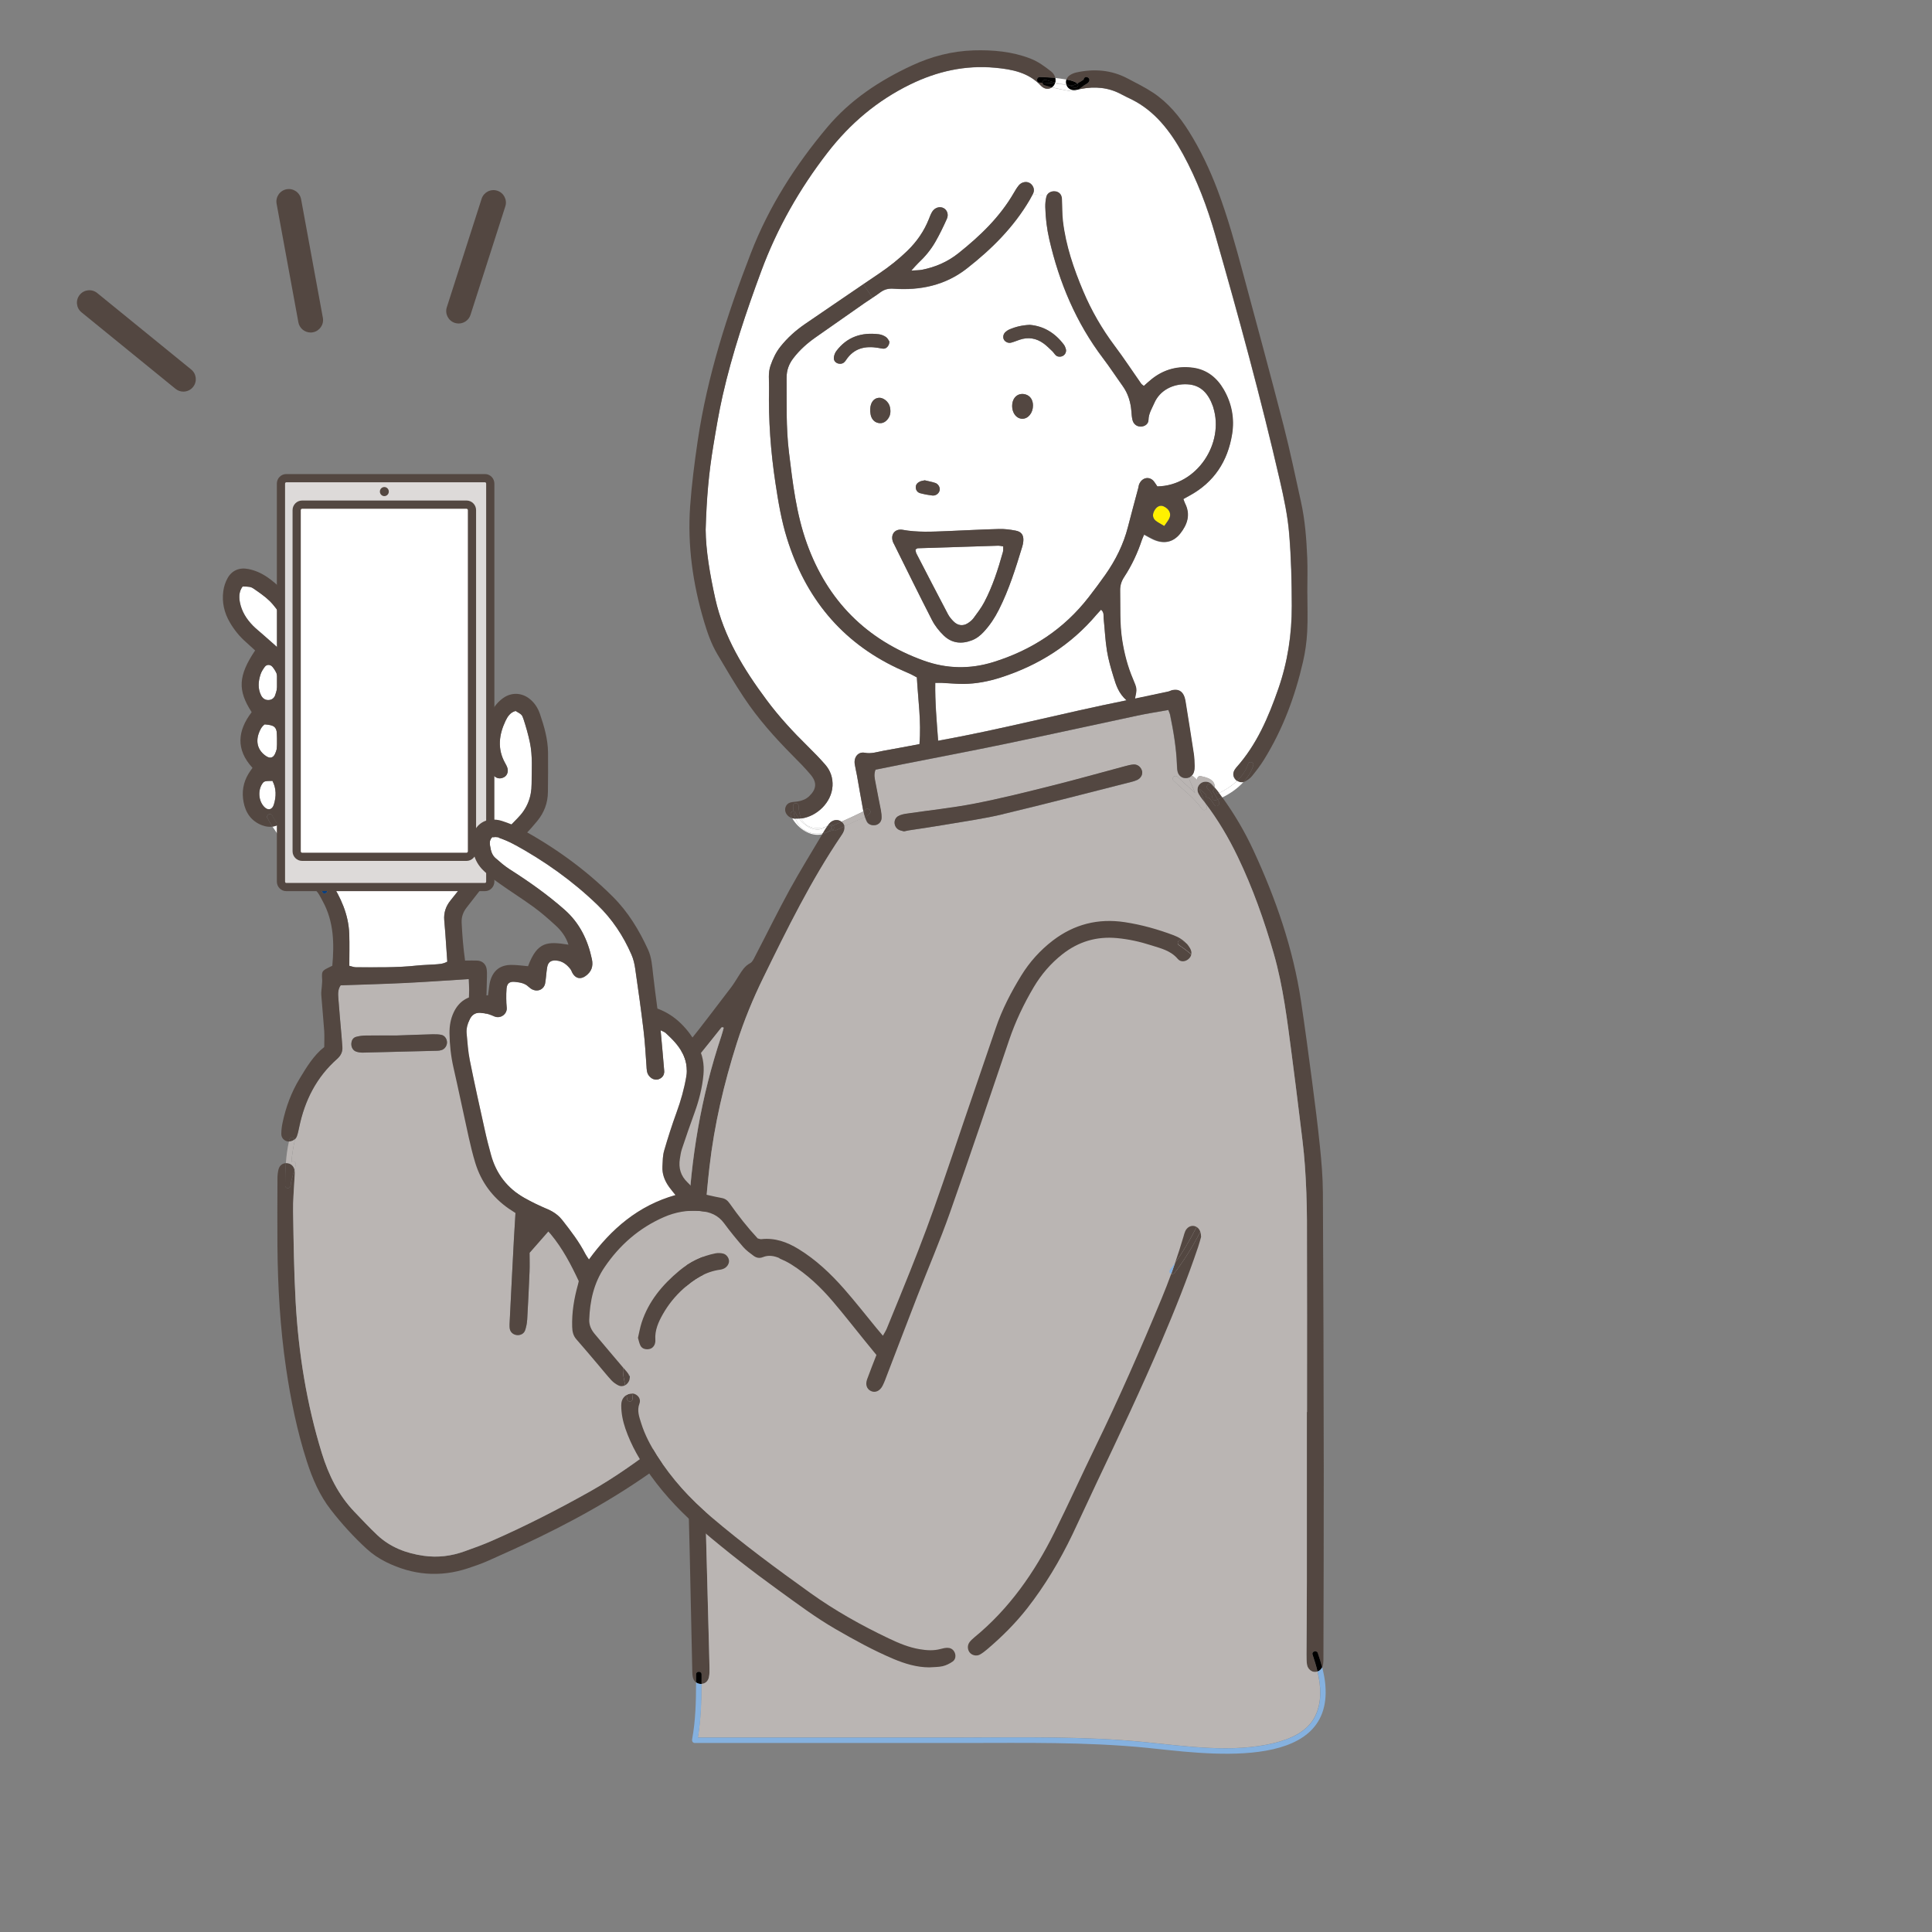<?xml version="1.0" encoding="UTF-8"?><svg xmlns="http://www.w3.org/2000/svg" viewBox="0 0 489 489"><rect x="0" y="0" width="489" height="489" fill="#808080" stroke="none"/><defs><style>.g{fill:#fff;}.h{fill:#dddad9;}.i{fill:#85b1df;}.j{fill:#534741;}.k{fill:#bab5b3;}.l{fill:#fff000;}.m{fill:#003e85;}</style></defs><g id="a"/><g id="b"/><g id="c"/><g id="d"><g><g><g><path class="l" d="M294.48,128.14c1.35,.6,2.01,1.73,1.56,2.9-.26,.67-.78,1.23-1.36,2.11-.98-.6-1.67-.91-2.22-1.38-.71-.61-.79-1.48-.4-2.3,.55-1.2,1.52-1.73,2.42-1.32Z"/><path class="g" d="M261.44,49.08c.63-1.21-.1-2.32-.79-2.73-.86-.53-2.1-.28-2.82,.6-.48,.59-.87,1.25-1.25,1.91-3.54,6.11-8.54,10.89-14,15.24-2.72,2.17-5.84,3.54-9.26,4.19-.71,.14-1.47,.12-2.67,.2,.79-.85,1.25-1.42,1.78-1.92,1.68-1.57,3.14-3.33,4.28-5.3,1.09-1.89,2.04-3.86,2.93-5.85,.51-1.12,.08-2.26-.8-2.73-.99-.53-2.27-.15-2.94,.96-.33,.57-.57,1.2-.81,1.82-1.21,3.05-3.04,5.68-5.39,7.97-2.18,2.14-4.56,4.02-7.09,5.73-1.37,.93-2.75,1.86-4.12,2.79-4.92,3.33-9.83,6.7-14.73,10.05-2.36,1.62-4.48,3.51-6.27,5.77-1.14,1.44-1.88,3.04-2.48,4.77-.66,1.89-.33,3.76-.37,5.64-.17,8.11,.41,16.15,1.63,24.16,.71,4.7,1.49,9.38,2.91,13.93,4.64,14.91,13.67,26.12,27.93,32.85,1.12,.53,2.26,.99,3.38,1.51,.51,.24,.99,.53,1.56,.83,.3,5.6,1.14,11.14,.66,16.88-3.11,.58-6.09,1.16-9.08,1.68-1.58,.28-3.13,.83-4.78,.51-1.64-.31-2.8,1.09-2.52,2.9,.15,.94,.39,1.86,.55,2.79,.55,3.04,1.05,6.1,1.63,9.14-.19,.11-.4,.21-.6,.31-.8,.4-1.61,.78-2.42,1.15-.85,.39-1.69,.77-2.54,1.16,0,0-.01,0-.02-.01-.89-.69-2.21-.51-3.04,.48-.11,.14-.23,.28-.33,.42-.1,.02-.22,.08-.31,.16-.12,.1-.24,.2-.36,.28-1.41,.39-2.88,.46-4.27-.22-.87-.42-1.46-1.12-1.84-1.93,4.02-.52,7.69-4.13,7.92-8.16,.12-2.1-.52-3.96-1.89-5.51-1.38-1.57-2.84-3.08-4.33-4.54-3.74-3.67-7.29-7.5-10.42-11.71-5.82-7.82-10.87-16.02-13.04-25.72-1.37-6.14-2.4-12.31-2.43-17.45,.24-8.18,.8-14.38,1.95-21.3,.7-4.22,1.4-8.44,2.34-12.6,2.45-10.76,5.95-21.2,9.78-31.54,4.03-10.87,9.68-20.81,16.77-29.98,5.69-7.35,12.54-13.16,20.91-17.26,6.84-3.34,13.94-4.94,21.52-4.24,4.31,.4,8.49,1.2,11.64,4.6,.19,.2,.43,.37,.68,.5,.71,.37,1.49,.27,2.07-.14,.74,.19,1.47,.34,2.21,.48,1.08,.21,2.78,.67,3.86,.37,.22-.06,.44-.18,.68-.33,.19-.04,.38-.08,.57-.12,3.56-.68,7-.39,10.23,1.37,.92,.5,1.87,.93,2.81,1.4,2.74,1.4,5.1,3.3,7.16,5.58,2.24,2.48,4.05,5.27,5.65,8.2,3.52,6.45,6.1,13.28,8.12,20.33,5.91,20.63,11.56,41.33,16.38,62.24,1.02,4.44,1.98,8.91,2.35,13.47,.51,6.07,.64,12.14,.66,18.24,.02,7.2-1.03,14.18-3.4,20.99-2.51,7.22-5.48,14.18-10.66,19.96-.12,.14-.24,.3-.34,.46-.54,.84-.53,1.65,.01,2.39,.15,.2,.33,.37,.53,.51-1.34,1.29-2.96,2.34-4.55,3.08-.37-.49-.73-.96-1.13-1.41,.05-.19,.06-.4,0-.64-.33-1.53-2.18-1.93-3.48-2.23-.68-.15-1.16,.64-.68,1.16,.02,.02,.04,.05,.06,.07-.4-.35-.79-.69-1.16-1.05-.19-.19-.41-.24-.61-.19,.28-.26,.51-.62,.62-1.04,.13-.45,.18-.94,.17-1.41-.03-1.04-.06-2.09-.21-3.12-.65-4.32-1.35-8.63-2.04-12.95-.08-.47-.15-.94-.3-1.39-.52-1.52-1.55-2.11-3.08-1.8-.37,.08-.71,.29-1.08,.37-2.77,.6-5.54,1.17-8.38,1.77,.52-2.47,.53-2.48-.52-4.96-1.35-3.16-2.19-6.46-2.73-9.85-.64-4.17-.43-8.35-.51-12.52-.03-1.3,.33-2.39,1.03-3.46,1.94-2.95,3.41-6.14,4.52-9.49,.14-.4,.33-.78,.53-1.24,.94,.49,1.66,.94,2.44,1.28,2.59,1.14,4.91,.67,6.66-1.5,1.83-2.29,2.69-4.81,1.24-7.67-.16-.31-.25-.67-.42-1.1,.6-.33,1.08-.6,1.57-.87,6.21-3.38,9.67-8.7,10.77-15.58,.63-3.97-.11-7.78-2.13-11.27-1.7-2.93-4.19-4.97-7.61-5.48-3.94-.58-7.55,.37-10.69,2.9-.65,.53-1.27,1.11-1.92,1.68-.27-.24-.53-.38-.69-.6-2.24-3.19-4.37-6.45-6.71-9.56-3.21-4.29-5.86-8.88-7.94-13.8-2.41-5.71-4.4-11.55-5.14-17.73-.22-1.88-.16-3.79-.26-5.68-.06-1.1-.75-1.8-1.76-1.89-.9-.08-1.73,.33-2.08,1.1l-3.49-.45Z"/><path class="j" d="M303.52,199.62c.57,.47,1.13,.96,1.66,1.46,0,.06-.03,.11-.03,.17-.07,.54,.42,.74,.83,.62,.51,.56,.97,1.15,1.35,1.81,.44,.78,1.6,.09,1.19-.7-.1-.21-.21-.42-.33-.63,.4-.15,.8-.33,1.19-.53,3.06,4.22,5.69,8.7,7.88,13.43,5.65,12.21,10.04,24.82,12.04,38.18,1,6.67,1.89,13.36,2.77,20.04,.73,5.56,1.44,11.12,2.01,16.7,.4,3.88,.73,7.77,.75,11.66,.13,23.39,.19,46.78,.22,70.17,.02,15.5-.05,30.99-.08,46.49,0,.86,.02,1.72-.06,2.57-.03,.35-.12,.66-.27,.94-.32-1.21-.69-2.39-1.1-3.56-.28-.84-1.63-.48-1.34,.37,.47,1.37,.92,2.79,1.26,4.26-.16,.06-.33,.1-.51,.12-.98,.08-1.97-.73-2.14-1.89-.12-.84-.12-1.7-.12-2.56,.03-6.08,.08-12.17,.09-18.25,.01-14.36,0-28.72,0-43.07h.04c0-16.16,.03-32.33-.02-48.49-.02-4.66-.19-9.33-.52-13.97-.28-4.08-.85-8.13-1.33-12.18-.64-5.28-1.31-10.56-2-15.84-1.13-8.57-2.15-17.16-4.53-25.5-2.41-8.41-5.33-16.64-9.12-24.54-2.32-4.83-5.02-9.4-8.26-13.66-.54-1.19-1.02-2.41-1.51-3.62Z"/><path class="j" d="M210.71,199c-.23,4.04-3.9,7.64-7.92,8.16-.46-.98-.63-2.14-.66-3.2-.02-.89-1.41-.89-1.39,0,.01,.46,.05,.92,.12,1.37-.45-.03-.97,.49-.71,1.05,.1,.24,.22,.47,.36,.7-.64-.17-1.14-.53-1.52-1.15-.61-1.05-.15-2.45,1.01-2.8,.63-.19,1.31-.17,1.96-.29,1.05-.18,2-.53,2.81-1.28,1.88-1.78,2.09-3.48,.4-5.49-1.4-1.67-2.95-3.23-4.49-4.78-4.57-4.6-8.87-9.42-12.45-14.83-2.36-3.56-4.53-7.25-6.7-10.94-1.5-2.55-2.48-5.35-3.32-8.17-2.85-9.56-4.24-19.29-3.53-29.28,.39-5.5,1.1-10.96,1.9-16.42,2.43-16.45,7.5-32.16,13.47-47.59,4.53-11.72,11.21-22.17,19.28-31.79,5.89-7.01,13.26-11.87,21.45-15.68,4.98-2.32,10.19-3.67,15.67-3.84,4.87-.14,9.68,.28,14.29,2.05,1.99,.76,3.67,2,5.31,3.29,.56,.44,.91,1,1.04,1.64-1.31-.14-2.63-.21-3.95-.22-.89,0-.89,1.38,0,1.39,.24,0,.48,0,.72,.02,0,.28,.15,.54,.48,.64,.64,.2,1.28,.38,1.93,.53-.58,.41-1.36,.51-2.07,.14-.25-.13-.49-.3-.68-.5-3.15-3.4-7.33-4.2-11.64-4.6-7.58-.7-14.68,.89-21.52,4.24-8.38,4.1-15.23,9.91-20.91,17.26-7.09,9.17-12.74,19.1-16.77,29.98-3.83,10.34-7.34,20.78-9.78,31.54-.94,4.16-1.64,8.38-2.34,12.6-1.15,6.92-1.71,13.13-1.95,21.3,.03,5.14,1.07,11.3,2.43,17.45,2.16,9.7,7.21,17.9,13.04,25.72,3.13,4.21,6.68,8.04,10.42,11.71,1.49,1.46,2.95,2.97,4.33,4.54,1.37,1.55,2.01,3.41,1.89,5.51Z"/><path class="g" d="M203.61,210.1c1.35,.93,3.04,1.05,4.64,.77-.06,.1-.12,.19-.17,.29-2.88,.7-6.07-1.41-7.57-4.07,.18,.06,.37,.08,.58,.1,.08,0,.17,.01,.26,.02,.44,1.13,1.16,2.12,2.27,2.88Z"/><path class="g" d="M269.93,21.45c-.95-.12-1.91-.31-2.84-.54,.03-.1,.05-.2,.06-.31,.03-.31,.01-.59-.04-.86,.68,.07,1.35,.16,2.02,.27,.26,.05,.52,.09,.79,.13-.13,.41-.13,.87,.01,1.31Z"/><path class="j" d="M308.66,200.85c.24,.33,.49,.65,.72,.98-.39,.2-.8,.37-1.19,.53-.38-.71-.78-1.42-1.21-2.11,.15-.24,.31-.49,.4-.75,.32,.44,.55,.9,.69,1.44,.17-.07,.33-.15,.5-.22,.03,.05,.07,.09,.1,.14Z"/><path class="j" d="M200.51,207.09c-.14-.23-.26-.46-.36-.7-.26-.57,.26-1.08,.71-1.05,.09,.66,.24,1.29,.49,1.88-.08,0-.17-.01-.26-.02-.21-.02-.4-.05-.58-.1Z"/><path class="j" d="M208.25,210.87c.41-.08,.82-.17,1.21-.28-.45,.28-.92,.47-1.39,.58,.06-.1,.12-.19,.17-.29Z"/><path class="j" d="M212.97,207.97c-.69,.32-1.39,.64-2.07,.98-.15-.15-.37-.22-.64-.11-.07,.03-.14,.06-.21,.08-.15-.08-.31-.1-.48-.06,.1-.14,.22-.28,.33-.42,.84-.99,2.15-1.16,3.04-.48,0,0,.01,.01,.02,.01Z"/><path d="M267.02,21.13c-1.05-.12-2.09-.19-3.15-.21,0-.42,.33-.85,.85-.69,.77,.24,1.56,.47,2.36,.67-.01,.08-.04,.15-.07,.22Z"/><path class="j" d="M208.08,211.16c.47-.11,.94-.3,1.39-.58h0c.4-.12,.8-.26,1.17-.41,.06-.02,.11-.05,.15-.08,.19,.16,.47,.22,.76,.08,.72-.35,1.45-.69,2.18-1.03,.1,.49,0,1.04-.3,1.62-.13,.26-.29,.49-.45,.73-7.7,11.36-13.74,23.64-19.75,35.94-2.64,5.38-4.91,10.91-6.73,16.62-3.26,10.26-5.7,20.68-6.92,31.39-.86,7.56-1.41,15.14-1.58,22.75-.1,4.37-.31,8.74-.33,13.12-.03,7.32,.03,14.64,.08,21.96,0,1.71,.11,3.42,.16,5.13,.46,17.29,.92,34.59,1.38,51.89,.1,3.99,.23,7.98,.31,11.98,.02,.75,0,1.53-.15,2.26-.22,1.04-.96,1.64-1.89,1.69,0-.8,0-1.59,0-2.39,0-.89-1.39-.89-1.39,0,0,.67,0,1.33,0,2-.37-.28-.66-.7-.79-1.23-.13-.55-.15-1.13-.16-1.7-.22-9.98-.42-19.96-.65-29.94-.19-8.27-.42-16.54-.63-24.81-.01-.55-.01-1.1-.24-1.69-.4,.12-.69,.12-.9,.26-.71,.48-1.4,.98-2.07,1.51-10.62,8.28-22.19,15-34.27,20.86-4.18,2.03-8.42,3.96-12.68,5.85-1.73,.78-3.53,1.4-5.33,2-7.12,2.36-14.03,1.75-20.74-1.58-1.8-.89-3.44-2-4.93-3.36-3.3-3.03-6.3-6.33-9.05-9.87-2.84-3.65-4.65-7.85-6.05-12.2-2.48-7.7-4.09-15.6-5.27-23.6-1.51-10.28-2.1-20.61-2.19-30.98-.05-5.7-.01-11.41,.01-17.11,0-.75,.08-1.53,.26-2.25,.26-.99,.97-1.54,1.86-1.58-.14,1.87-.17,3.75-.17,5.65,0,.9,1.33,.89,1.39,0,.06-.98,.4-1.98,.64-2.93,.06-.25,.13-.49,.2-.74,.07-.07,.13-.15,.15-.26,.03,.09,.04,.18,.05,.28,.06,.65-.03,1.32-.06,1.99-.12,2.75-.4,5.51-.35,8.25,.12,7.61,.21,15.22,.64,22.81,.73,13.04,2.78,25.86,6.64,38.37,1.71,5.52,4.19,10.6,8.23,14.81,1.91,1.99,3.79,4.01,5.79,5.9,3.3,3.09,7.32,4.63,11.77,5.25,3.57,.5,7.01,.07,10.37-1.15,2.32-.84,4.65-1.66,6.91-2.66,8.45-3.71,16.65-7.9,24.69-12.41,6.49-3.64,12.49-7.97,18.39-12.49,1.87-1.44,3.67-3,6.02-3.97,0-.78,.02-1.53,0-2.28-.49-16.45-.18-32.9,.5-49.33,.66-16.13,3.3-31.92,8.44-47.26,.24-.7,.41-1.41,.6-2.11-.22-.08-.29-.13-.35-.12-.09,.01-.2,.05-.26,.11-1.72,2.18-3.46,4.34-5.21,6.5l-3.22-2.61c3.72-4.58,7.23-9.34,10.84-14.02,.75-.98,1.38-2.05,2.04-3.09,.76-1.2,1.47-2.39,2.84-3.11,.58-.3,.94-1.14,1.28-1.8,2.9-5.56,5.66-11.2,8.67-16.7,2.63-4.78,5.5-9.44,8.29-14.13Z"/><path class="j" d="M210.85,208.98c-.51,.26-.41,.83-.06,1.11-.04,.04-.1,.06-.15,.08-.37,.15-.76,.28-1.17,.41,.26-.17,.53-.36,.78-.58,.41-.37,.19-.89-.19-1.08,.07-.02,.14-.05,.21-.08,.27-.11,.49-.04,.64,.11-.02,0-.04,.02-.06,.03Z"/><path class="j" d="M201.34,205.69c.22,.51,.54,1.02,.92,1.51-.3,.02-.61,.03-.92,0-.24-.59-.4-1.22-.49-1.88,.19,0,.37,.12,.48,.36Z"/><path d="M267.02,21.13c-.15,.41-.41,.74-.74,.97-.64-.15-1.29-.33-1.93-.53-.33-.1-.48-.37-.48-.64,1.05,.02,2.1,.09,3.15,.21Z"/><path d="M263.15,19.52c1.32,.01,2.64,.08,3.95,.22,.06,.27,.07,.56,.04,.86,0,.11-.03,.21-.06,.31-.8-.2-1.59-.43-2.36-.67-.53-.17-.86,.26-.85,.69-.24-.01-.48-.02-.72-.02-.89,0-.89-1.39,0-1.39Z"/><path class="g" d="M268.49,22.58c-.74-.14-1.48-.29-2.21-.48,.33-.23,.6-.56,.74-.97,.42,.04,.82,.09,1.24,.15,.46,.06,1.07,.1,1.68,.21,.27,.81,1.04,1.36,1.98,1.31,.37-.02,.74-.1,1.11-.17-.24,.15-.46,.28-.68,.33-1.08,.3-2.78-.17-3.86-.37Z"/><path class="j" d="M314.7,197.96c-.55,.13-1.13,0-1.59-.33,1.28-1.23,2.3-2.68,2.77-4.26,.25-.85,1.59-.49,1.33,.37-.46,1.55-1.36,2.97-2.5,4.22h0Z"/><path d="M269.92,20.14c.96,.16,1.98,.37,2.74,.96,.01,0,.03,.02,.03,.03-.48,.26-.89,.44-1.03,.44-.57-.01-1.15-.06-1.73-.13-.15-.44-.15-.9-.01-1.31Z"/><path class="g" d="M308.56,200.71c1.59-.74,3.21-1.79,4.55-3.08,.46,.33,1.04,.46,1.59,.33-1.48,1.62-3.4,2.95-5.32,3.87-.24-.33-.48-.66-.72-.98-.03-.05-.07-.09-.1-.14Z"/><path d="M269.93,21.45c.58,.07,1.16,.12,1.73,.13,.14,0,.56-.19,1.03-.44,.63,.55-.33,1.48-1.02,.95-.42-.33-1.07-.5-1.73-.6,0-.01,0-.02,0-.03Z"/><path class="j" d="M209.58,208.86c.17-.04,.33-.01,.48,.06-.24,.1-.47,.18-.71,.26,.08-.11,.15-.22,.24-.32Z"/><path class="j" d="M305.65,199.6c-.62-.64,.35-1.62,.98-.98,.29,.3,.53,.58,.74,.88-.09,.26-.24,.51-.4,.75,.43,.69,.83,1.41,1.21,2.11-.16,.07-.32,.13-.48,.19-.46,.17-.85-.25-.88-.67-.09-1.09-.49-1.57-1.19-2.28Z"/><path class="j" d="M270.82,19c.48-.29,1.02-.53,1.57-.65,4.51-1,8.88-.67,13.01,1.51,2.18,1.15,4.41,2.24,6.46,3.6,3.78,2.51,6.64,5.95,9.04,9.77,2.94,4.68,5.29,9.65,7.25,14.82,2.59,6.85,4.53,13.9,6.43,20.96,3.48,12.92,6.99,25.84,10.33,38.81,1.63,6.34,2.95,12.76,4.37,19.16,1.03,4.65,1.39,9.4,1.59,14.15,.12,2.94,.02,5.89,.02,8.83h.01c0,3.33,.14,6.66-.04,9.98-.14,2.54-.49,5.11-1.07,7.6-2.01,8.75-5.12,17.1-9.88,24.76-.89,1.44-1.95,2.81-3.02,4.13-.46,.57-1.12,1.03-1.78,1.38-.13,.06-.26,.11-.39,.15,1.14-1.25,2.03-2.67,2.5-4.22,.26-.86-1.08-1.23-1.33-.37-.47,1.58-1.49,3.02-2.77,4.26-.2-.14-.38-.31-.53-.51-.55-.73-.55-1.55-.01-2.39,.1-.16,.22-.32,.34-.46,5.18-5.78,8.15-12.74,10.66-19.96,2.36-6.81,3.42-13.79,3.4-20.99-.01-6.1-.15-12.17-.66-18.24-.37-4.56-1.33-9.02-2.35-13.47-4.82-20.91-10.46-41.61-16.38-62.24-2.02-7.05-4.6-13.88-8.12-20.33-1.6-2.93-3.41-5.71-5.65-8.2-2.06-2.28-4.42-4.18-7.16-5.58-.94-.47-1.89-.9-2.81-1.4-3.24-1.76-6.67-2.04-10.23-1.37-.19,.03-.38,.08-.57,.12,.49-.33,.98-.78,1.39-1.03,.46-.28,1.14-.6,1.3-1.16,.09-.37-.12-.76-.49-.85-.03-.01-.07-.02-.1-.03-.48-.13-.8,.23-.85,.61-.26,.22-.97,.65-1.59,.98,0-.01-.02-.03-.03-.03-.76-.59-1.77-.8-2.74-.96,.14-.46,.44-.86,.9-1.14Z"/><path class="j" d="M307.43,199.29c.4,.45,.76,.93,1.13,1.41-.17,.08-.33,.15-.5,.22-.14-.53-.37-.99-.69-1.44,.02-.06,.04-.13,.06-.2Z"/><path class="j" d="M202.13,203.96c.03,1.06,.2,2.21,.66,3.2-.17,.03-.35,.04-.53,.05-.38-.49-.7-1.01-.92-1.51-.1-.24-.28-.35-.48-.36-.07-.45-.1-.91-.12-1.37-.02-.89,1.37-.89,1.39,0Z"/><path class="g" d="M208.9,209.3c-2.25,1.62-5.04-.02-6.64-2.09,.18,0,.35-.02,.53-.05,.39,.81,.97,1.51,1.84,1.93,1.39,.67,2.86,.6,4.27,.22Z"/><path class="j" d="M210.05,208.92c.39,.19,.6,.71,.19,1.08-.25,.22-.51,.42-.78,.58h0c-.4,.11-.8,.21-1.21,.28,.06-.11,.13-.22,.19-.33,.27-.47,.57-.92,.89-1.37,.24-.08,.48-.16,.71-.26Z"/><path class="j" d="M305.18,201.08c-.53-.51-1.09-.99-1.66-1.46,.49,1.21,.97,2.43,1.51,3.62-.23-.29-.46-.59-.69-.88-.35-.45-.69-.91-.96-1.41-.51-.94-.32-1.94,.41-2.59,.76-.68,2.05-.7,2.86,.09,.27,.27,.53,.56,.78,.85-.01,.07-.04,.14-.06,.2-.21-.3-.45-.58-.74-.88-.63-.64-1.61,.35-.98,.98,.7,.71,1.1,1.19,1.19,2.28,.03,.42,.42,.83,.88,.67,.16-.06,.32-.12,.48-.19,.11,.21,.22,.42,.33,.63,.41,.79-.75,1.48-1.19,.7-.37-.66-.84-1.25-1.35-1.81-.42,.12-.9-.08-.83-.62,0-.06,.03-.12,.03-.17Z"/><path class="g" d="M209.34,209.17c-.15,.05-.29,.09-.44,.12,.13-.08,.24-.18,.36-.28,.1-.08,.21-.14,.31-.16-.08,.1-.16,.21-.24,.32Z"/><path class="g" d="M209.34,209.17c-.33,.44-.62,.9-.89,1.37-.06,.11-.13,.21-.19,.33-1.6,.28-3.29,.16-4.64-.77-1.11-.76-1.83-1.75-2.27-2.88,.3,.02,.62,.01,.92,0,1.6,2.07,4.39,3.71,6.64,2.09,.15-.03,.29-.08,.44-.12Z"/><path class="g" d="M267.09,20.91c.94,.24,1.89,.42,2.84,.54,0,.01,0,.02,0,.03-.6-.1-1.22-.15-1.68-.21-.42-.06-.83-.1-1.24-.15,.03-.07,.06-.15,.07-.22Z"/><path d="M273.03,22.62c-.37,.08-.74,.15-1.11,.17-.94,.05-1.71-.5-1.98-1.31,.67,.1,1.32,.28,1.73,.6,.69,.53,1.65-.4,1.02-.95,.62-.33,1.33-.77,1.59-.98,.04-.38,.36-.74,.85-.61,.04,0,.07,.01,.1,.03,.37,.1,.58,.49,.49,.85-.15,.56-.84,.88-1.3,1.16-.41,.26-.9,.71-1.39,1.03Z"/><path class="g" d="M252.73,138.12c.37,0,.74,.1,1.19,.17-.02,.51,.04,1-.08,1.43-1.23,4.38-2.61,8.72-4.75,12.75-.75,1.41-1.74,2.7-2.69,3.99-.39,.52-.93,.96-1.48,1.3-1.23,.77-2.54,.58-3.6-.51-.53-.54-1.03-1.13-1.38-1.79-2.69-5.11-5.34-10.24-7.99-15.37-.16-.31-.17-.69-.24-1,.27-.16,.42-.32,.57-.33,6.82-.23,13.63-.44,20.45-.65Z"/><path class="g" d="M69.63,176c-.28,.77-.96,1.2-1.78,1.18-.81-.01-1.41-.48-1.78-1.21-.85-1.73-.7-3.5-.14-5.24,.22-.7,.65-1.37,1.09-1.96,.51-.67,1.42-.62,1.96,.03,1,1.22,1.54,2.59,1.47,4.24-.27,.98-.49,2-.82,2.96Z"/><path class="g" d="M70.16,186.01c.17,1.61,.17,3.22-.53,4.75-.48,1.07-1.28,1.28-2.29,.6-2-1.34-2.66-3.41-1.86-5.71,.32-.9,.72-1.74,1.51-2.31,2.45,.19,2.95,.58,3.17,2.67Z"/><path class="g" d="M68.96,197.65c1.01,1.92,.98,3.96,.35,6.01-.41,1.31-1.46,1.54-2.39,.61-1.53-1.53-1.71-4.35-.43-6.05,.36-.47,.59-.56,2.47-.57Z"/><path class="g" d="M122.39,190.64c.25,1.43,.74,2.82,1.46,4.17,.35,.65,.82,1.3,1.4,1.75,.71,.56,1.59,.58,2.41,.08,.69-.42,1.03-1.36,.76-2.26-.14-.45-.37-.87-.6-1.28-1.99-3.58-1.55-7.14,.12-10.66,.53-1.11,1.22-2.16,2.55-2.5,1.52,.91,1.62,.87,2.04,2.18,.62,1.89,1.16,3.81,1.57,5.76,.74,3.47,.44,7,.44,10.52,0,3.41-1.16,6.28-3.58,8.71-4.24,4.24-7.99,8.91-11.49,13.79-1.1,1.54-2.31,3.02-3.47,4.51-.64,.82-1.29,1.65-1.96,2.46-1.19,1.46-1.77,3.12-1.61,5.02,.1,1.14,.19,2.27,.28,3.41,.17,2.36,.33,4.72,.49,7.09-1.09,.62-2.14,.62-3.16,.7-1.52,.12-3.04,.12-4.56,.29-5.12,.56-10.26,.43-15.39,.43-.53,0-1.05-.22-1.69-.37,0-2.79,.08-5.45-.02-8.11-.18-4.9-2.14-9.2-4.76-13.24-.31-.46-.76-.85-1.17-1.23-.6-.54-1.34-.69-2.12-.62-3.13-4.31-7.07-8-10-12.45,.63-.3,1.2-.75,1.68-1.35,.69-.87,1.2-1.94,1.53-3.01,.66-2.11,.8-4.28,.1-6.45-.37-1.16-.69-2.35-1.02-3.49,2.57-4.96,2.75-9.8-.46-14.48,2.4-2.97,2.82-6.27,2.32-9.78-.25-1.77-1.13-3.27-2.29-4.49-1.76-1.83-3.75-3.44-5.64-5.15-.85-.76-1.76-1.46-2.55-2.27-1.62-1.66-2.82-3.57-3.27-5.89-.28-1.45-.19-2.82,.7-4.01,1.62,.06,2.04,.04,2.79,.56,1.39,.96,2.82,1.94,4.04,3.11,1.14,1.12,2.04,2.48,3.03,3.75,.77,.98,1.82,1.3,2.73,.82,.72-.37,1.14-1.12,1.14-1.94,5.88,8.6,12.46,16.77,20.11,23.86,7.16,6.64,16.27,13.06,26.45,12.87,.5,0,.72-.45,.67-.83h.03Z"/><path class="g" d="M279.34,156.52c.29,2.73,.4,5.5,.84,8.21,.36,2.24,1.01,4.44,1.67,6.61,.62,2.07,1.29,4.15,3.27,5.9-16.1,3.24-31.65,7.35-47.66,10.23-.37-5.02-.8-9.72-.73-14.65,.65,0,1.18-.03,1.71,0,1.8,.08,3.61,.28,5.41,.26,3.25-.02,6.41-.64,9.51-1.64,9.54-3.07,17.7-8.22,24.21-15.91,.35-.42,.73-.8,1.12-1.23,.83,.69,.59,1.5,.67,2.2Z"/><path class="g" d="M260.62,50.59c.28-.49,.55-1,.82-1.5l3.49,.45c-.04,.1-.08,.21-.11,.33-.2,.82-.28,1.68-.26,2.53,.06,2.77,.4,5.51,1.01,8.2,2.52,10.96,6.8,21.13,13.64,30.15,1.72,2.27,3.27,4.66,4.94,6.98,1.37,1.91,2.01,4.06,2.2,6.38,.06,.76,.1,1.53,.29,2.25,.27,1.04,1.1,1.63,2.07,1.63s1.95-.6,1.97-1.69c.03-1.62,.87-2.88,1.46-4.24,1.41-3.25,4.75-4.96,8.38-4.77,3.52,.17,5.37,2.48,6.47,5.57,.03,.09,.05,.19,.08,.28,2.86,9.08-4.1,19.82-14.15,20-.3-.44-.55-.84-.83-1.21-1.06-1.42-3.06-1.17-3.81,.75-.1,.26-.11,.56-.18,.83-.87,3.31-1.79,6.6-2.63,9.91-1.12,4.39-3.11,8.36-5.69,12.04-1.37,1.95-2.79,3.85-4.25,5.73-6.27,8.06-14.4,13.39-24.12,16.41-5.93,1.84-11.83,1.72-17.63-.37-14.49-5.23-24.34-15.15-29.56-29.63-2.69-7.47-3.6-15.32-4.55-23.15-.76-6.25-.55-12.53-.59-18.8-.01-1.92,.59-3.52,1.73-4.99,1.58-2.06,3.49-3.76,5.6-5.24,4.13-2.89,8.24-5.79,12.38-8.67,.66-.46,1.34-.9,2.02-1.35,.67-.44,1.35-.9,1.99-1.38,1.05-.77,2.06-1.02,3.41-.92,6.75,.47,13.07-.87,18.51-5.13,6.26-4.9,11.84-10.44,15.89-17.36Zm8.49,39.44c.56-.35,.86-1.08,.65-1.73-.11-.36-.25-.73-.47-1.03-2.22-2.96-5.1-4.74-8.65-5.04-1.92,.09-3.57,.47-5.15,1.16-.35,.15-.66,.37-.95,.61-.55,.44-.76,1.19-.53,1.8,.24,.66,1.1,1.14,1.87,.95,.73-.19,1.43-.49,2.14-.73,2.24-.78,4.31-.42,6.19,.98,.76,.56,1.43,1.23,2.11,1.89,.34,.33,.58,.76,.92,1.07,.46,.42,1.32,.43,1.86,.08Zm-7.65,12.61c0-1.42-.7-2.47-1.89-2.81-1.7-.48-3.14,.57-3.35,2.43-.22,2.01,.93,3.71,2.52,3.73,1.5,.03,2.71-1.48,2.72-3.35Zm-2.45,34.34c.12-1.5-.44-2.39-1.94-2.67-1.39-.27-2.82-.45-4.23-.41-4.36,.11-8.72,.35-13.09,.53-3.79,.15-7.59,.36-11.36-.34-1.94-.29-3.18,1.32-2.27,3.33,.04,.09,.1,.17,.14,.25,3.21,6.46,6.37,12.93,9.67,19.35,.72,1.4,1.77,2.71,2.9,3.81,2.04,1.98,4.5,2.26,7.13,1.25,1.19-.45,2.14-1.21,2.99-2.11,1.57-1.68,2.82-3.56,3.85-5.62,2.58-5.1,4.27-10.53,5.93-15.98,.14-.45,.24-.92,.27-1.39Zm-21.16-12.95c.1-.67-.36-1.54-1.12-1.79-.89-.3-1.82-.46-2.68-.67-.46,.11-.85,.15-1.19,.3-.63,.29-1.11,.76-1.08,1.51,.03,.73,.47,1.28,1.15,1.46,1,.26,2.02,.46,3.05,.58,.9,.11,1.73-.58,1.86-1.39Zm-13.1-18.03c.68-.89,.72-1.92,.5-2.96-.28-1.34-1.65-2.44-2.8-2.36-1.28,.09-2.12,1.17-2.19,2.82,0,.1,0,.19,0,.62,.04,.23,.05,.81,.24,1.32,.35,.94,1.07,1.56,2.09,1.66,.91,.08,1.62-.37,2.16-1.1Zm-1.01-17.75c.71-.03,1.41-.89,1.37-1.82-.19-.27-.43-.83-.85-1.12-.52-.37-1.19-.64-1.82-.71-4.35-.53-8.05,.66-10.76,4.26-.32,.42-.53,1-.61,1.53-.09,.56,.12,1.12,.68,1.45,.55,.33,1.39,.32,1.86-.09,.21-.19,.4-.41,.55-.64,2-3.01,4.88-3.62,8.2-3.05,.46,.08,.92,.22,1.38,.19Z"/><path class="k" d="M88.93,264.16c-.05,.91,.42,1.74,1.26,2.03,.52,.17,1.11,.26,1.66,.24,6.26-.14,12.52-.3,18.78-.47,.37,0,.76-.06,1.12-.17,.81-.24,1.39-1.09,1.39-1.95,0-.87-.59-1.74-1.42-1.9-.74-.14-1.51-.17-2.26-.14-2.75,.07-5.51,.17-9.07,.3-2.03,0-4.87-.02-7.73,.01-.84,.01-1.7,.1-2.5,.33-.8,.21-1.19,.89-1.23,1.73Zm-15.16,29.93c.15-1.77,.4-3.53,.81-5.29,.03-.15,.03-.29-.02-.41,.26-.22,.46-.51,.58-.85,.25-.71,.4-1.46,.56-2.21,1.41-6.79,4.38-12.71,9.64-17.35,.91-.8,1.4-1.78,1.3-3.02-.08-.95-.15-1.89-.22-2.84-.27-3.13-.56-6.25-.79-9.37-.08-1.12-.18-2.29,.57-3.37,5.38-.19,10.79-.33,16.19-.59,5.37-.26,10.73-.65,16.25-.99,.03,1.03,.1,1.87,.09,2.7-.04,2.85-.17,5.7-.14,8.56,.01,1.31,.28,2.63,.48,3.94,.1,.69,.51,1.3,1.16,1.53,2.88,.98,4.54,3.34,6.28,5.58,1.09,1.42,2.16,2.9,2.1,4.87-.01,.53,.31,1.1,.55,1.6,.83,1.74,1.17,3.61,1.51,5.48,.97,5.29,.67,10.61,.36,15.93-.15,2.61-.32,5.21-.48,7.83-.17,2.61-.33,5.22-.47,7.83-.37,6.83-.71,13.67-1.05,20.5-.04,.66-.08,1.33-.02,1.99,.09,.93,.75,1.58,1.62,1.75,1,.19,1.98-.26,2.3-1.22,.26-.8,.44-1.66,.49-2.5,.24-4.08,.44-8.16,.6-12.25,.07-1.62,.01-3.23,.01-4.83,14.66-16.74,29.38-33.29,43.32-50.48,1.75-2.16,3.49-4.32,5.21-6.5,.06-.06,.17-.1,.26-.11,.06-.01,.12,.04,.35,.12-.19,.7-.37,1.41-.6,2.11-5.14,15.34-7.78,31.13-8.44,47.26-.68,16.43-.98,32.88-.5,49.33,.03,.75,0,1.5,0,2.28-2.35,.96-4.15,2.53-6.02,3.97-5.89,4.51-11.9,8.85-18.39,12.49-8.04,4.51-16.24,8.7-24.69,12.41-2.25,1-4.58,1.82-6.91,2.66-3.36,1.22-6.8,1.65-10.37,1.15-4.44-.62-8.47-2.16-11.77-5.25-2-1.89-3.88-3.91-5.79-5.9-4.04-4.22-6.52-9.29-8.23-14.81-3.86-12.51-5.91-25.34-6.64-38.37-.42-7.59-.51-15.21-.64-22.81-.05-2.75,.22-5.51,.35-8.25,.03-.66,.12-1.34,.06-1.99,0-.1-.02-.19-.05-.28,.01-.01,.01-.03,.02-.04,.08-.31,.17-.64,.23-.96,0,0,0-.01,0-.01,.02-.1,.05-.19,.06-.29,.08-.54-.29-.96-.85-.85-.08,.01-.17,.06-.25,.12Z"/><path class="k" d="M227.33,206.58c-1.33,.81-1.16,2.82,.26,3.49,.42,.19,.89,.26,1.23,.36,.51-.11,.88-.21,1.26-.26,3-.46,6.01-.88,9-1.4,4.96-.85,9.95-1.54,14.83-2.7,10.89-2.59,21.71-5.43,32.56-8.17,.46-.12,.92-.26,1.34-.46,.97-.46,1.48-1.44,1.23-2.3-.26-.94-1.09-1.66-2.09-1.62-.75,.03-1.49,.24-2.22,.44-6.14,1.64-12.25,3.37-18.42,4.91-6.53,1.64-13.07,3.27-19.68,4.56-5.67,1.1-11.45,1.69-17.18,2.54-.73,.11-1.52,.26-2.14,.64Zm-5.82,2.29c.87-.15,1.54-.84,1.58-1.77,.03-.66-.05-1.33-.17-1.98-.44-2.33-.95-4.65-1.36-6.99-.18-1.01-.49-2.04,0-3.29,2.31-.46,4.71-.95,7.12-1.43,8.47-1.68,16.97-3.28,25.43-5.04,11.25-2.34,22.47-4.83,33.7-7.21,2.59-.55,5.21-.95,7.87-1.43,.19,.5,.37,.84,.44,1.19,.87,4.19,1.57,8.4,1.74,12.69,.02,.57,.04,1.15,.17,1.7,.25,1.03,1.07,1.66,2.04,1.66,.38,0,.74-.09,1.05-.26-.13,.19-.17,.46-.05,.73,.51,1.07,.96,2.17,1.41,3.27-1.45-1.4-3.02-2.69-4.48-4.12-.65-.62-1.62,.36-.98,.98,2.44,2.36,5.2,4.33,7.18,7.14,.51,.73,1.59,.1,1.19-.7-.12-.26-.25-.53-.36-.79,3.24,4.26,5.94,8.83,8.26,13.66,3.79,7.9,6.71,16.13,9.12,24.54,2.39,8.34,3.4,16.93,4.53,25.5,.69,5.28,1.36,10.55,2,15.84,.49,4.06,1.05,8.11,1.33,12.18,.33,4.64,.5,9.31,.52,13.97,.06,16.16,.02,32.33,.02,48.49h-.04c0,14.35,0,28.71,0,43.07,0,6.08-.06,12.17-.09,18.25,0,.86,0,1.72,.12,2.56,.17,1.16,1.17,1.97,2.14,1.89,.18-.01,.35-.06,.51-.12,.9,3.75,1.14,7.7-.55,11.23-1.91,4-6.3,5.87-10.36,6.87-10.57,2.6-22.29,.81-32.95-.24-15.25-1.5-30.48-1.15-45.8-1.15h-67.17c.76-4.49,.89-9.01,.92-13.56,.93-.05,1.66-.64,1.89-1.69,.15-.73,.17-1.51,.15-2.26-.08-3.99-.21-7.98-.31-11.98-.46-17.3-.91-34.6-1.38-51.89-.05-1.71-.15-3.43-.16-5.13-.05-7.32-.12-14.64-.08-21.96,.02-4.38,.24-8.74,.33-13.12,.17-7.61,.72-15.19,1.58-22.75,1.22-10.71,3.66-21.13,6.92-31.39,1.82-5.71,4.09-11.24,6.73-16.62,6.02-12.29,12.05-24.57,19.75-35.94,.16-.24,.32-.47,.45-.73,.3-.58,.4-1.13,.3-1.62,1.15-.53,2.32-1.05,3.47-1.59,.39-.19,1.09-.42,1.71-.74,.12,.37,.26,.73,.42,1.07,.37,.8,1.28,1.14,2.18,.98Z"/><path d="M333.55,418.44c.4,1.17,.78,2.36,1.1,3.56-.26,.51-.67,.88-1.17,1.06-.35-1.46-.79-2.89-1.26-4.26-.29-.85,1.05-1.21,1.34-.37Z"/><path d="M301.56,196.41c-.13,.13-.27,.23-.43,.31,.1-.16,.26-.27,.43-.31Z"/><path class="k" d="M298.01,196.6c1.46,1.43,3.03,2.72,4.48,4.12-.44-1.1-.89-2.21-1.41-3.27-.12-.26-.08-.53,.05-.73,.16-.08,.3-.19,.43-.31,.2-.04,.42,0,.61,.19,.37,.36,.76,.71,1.16,1.05-.02-.02-.04-.05-.06-.07-.48-.52,0-1.31,.68-1.16,1.3,.29,3.15,.7,3.48,2.23,.06,.24,.05,.44,0,.64-.25-.29-.51-.58-.78-.85-.8-.79-2.1-.77-2.86-.09-.73,.65-.92,1.66-.41,2.59,.27,.5,.62,.96,.96,1.41,.23,.29,.46,.59,.69,.88,.11,.26,.24,.53,.36,.79,.4,.8-.68,1.43-1.19,.7-1.98-2.82-4.74-4.78-7.18-7.14-.64-.62,.34-1.6,.98-.98Z"/><path class="j" d="M259.56,99.83c1.19,.34,1.89,1.39,1.89,2.81,0,1.87-1.22,3.38-2.72,3.35-1.59-.02-2.75-1.72-2.52-3.73,.21-1.86,1.65-2.91,3.35-2.43Z"/><path class="j" d="M255.49,83.38c1.58-.69,3.23-1.07,5.15-1.16,3.55,.3,6.44,2.08,8.65,5.04,.22,.29,.36,.67,.47,1.03,.21,.65-.09,1.38-.65,1.73-.55,.35-1.4,.34-1.86-.08-.35-.32-.58-.75-.92-1.07-.69-.65-1.36-1.32-2.11-1.89-1.88-1.4-3.95-1.75-6.19-.98-.71,.24-1.41,.55-2.14,.73-.78,.19-1.64-.29-1.87-.95-.22-.6-.01-1.35,.53-1.8,.29-.24,.6-.47,.95-.61Z"/><path class="j" d="M229.71,63.43c2.35-2.29,4.17-4.92,5.39-7.97,.24-.62,.48-1.25,.81-1.82,.67-1.11,1.95-1.5,2.94-.96,.88,.47,1.31,1.62,.8,2.73-.89,1.99-1.84,3.96-2.93,5.85-1.14,1.98-2.61,3.74-4.28,5.3-.53,.5-.99,1.07-1.78,1.92,1.2-.08,1.96-.06,2.67-.2,3.42-.66,6.54-2.02,9.26-4.19,5.46-4.35,10.46-9.13,14-15.24,.38-.66,.78-1.32,1.25-1.91,.71-.88,1.96-1.12,2.82-.6,.69,.42,1.42,1.53,.79,2.73-.26,.51-.53,1.01-.82,1.5-4.05,6.92-9.62,12.46-15.89,17.36-5.44,4.26-11.77,5.6-18.51,5.13-1.35-.1-2.36,.15-3.41,.92-.64,.48-1.32,.94-1.99,1.38l-2.32-3.42c1.37-.93,2.75-1.86,4.12-2.79,2.53-1.71,4.9-3.6,7.09-5.73Z"/><path class="j" d="M253.9,206.06c-4.88,1.17-9.87,1.85-14.83,2.7-2.99,.52-6,.94-9,1.4-.37,.06-.74,.15-1.26,.26-.33-.1-.81-.17-1.23-.36-1.41-.67-1.59-2.68-.26-3.49,.62-.37,1.41-.53,2.14-.64,5.73-.85,11.5-1.44,17.18-2.54,6.61-1.28,13.15-2.92,19.68-4.56,6.16-1.54,12.27-3.27,18.42-4.91,.73-.19,1.47-.4,2.22-.44,1-.04,1.82,.67,2.09,1.62,.24,.86-.26,1.84-1.23,2.3-.43,.2-.89,.35-1.34,.46-10.85,2.75-21.68,5.58-32.56,8.17Z"/><path class="j" d="M236.73,122.24c.76,.25,1.22,1.12,1.12,1.79-.12,.81-.96,1.5-1.86,1.39-1.03-.12-2.05-.31-3.05-.58-.69-.18-1.12-.72-1.15-1.46-.03-.75,.45-1.22,1.08-1.51,.33-.15,.72-.19,1.19-.3,.85,.21,1.78,.37,2.68,.67Z"/><path class="j" d="M252.73,138.12c-6.82,.21-13.63,.42-20.45,.65-.15,0-.3,.17-.57,.33,.07,.31,.08,.69,.24,1,2.65,5.13,5.3,10.26,7.99,15.37,.35,.66,.85,1.25,1.38,1.79,1.05,1.08,2.37,1.28,3.6,.51,.55-.35,1.1-.78,1.48-1.3,.95-1.29,1.94-2.58,2.69-3.99,2.14-4.03,3.52-8.36,4.75-12.75,.12-.43,.06-.91,.08-1.43-.46-.07-.83-.18-1.19-.17Zm-16.8,18.89c-3.29-6.41-6.46-12.89-9.67-19.35-.04-.08-.1-.16-.14-.25-.91-2.02,.33-3.63,2.27-3.33,3.77,.7,7.57,.49,11.36,.34,4.37-.17,8.73-.42,13.09-.53,1.41-.04,2.84,.14,4.23,.41,1.5,.28,2.06,1.17,1.94,2.67-.03,.46-.13,.94-.27,1.39-1.66,5.45-3.35,10.88-5.93,15.98-1.04,2.05-2.29,3.94-3.85,5.62-.85,.91-1.8,1.66-2.99,2.11-2.63,1.01-5.1,.73-7.13-1.25-1.14-1.1-2.18-2.41-2.9-3.81Z"/><path class="j" d="M225.25,103.04c.22,1.04,.18,2.07-.5,2.96-.54,.72-1.26,1.18-2.16,1.1-1.02-.1-1.74-.71-2.09-1.66-.19-.51-.2-1.1-.24-1.32,0-.43,0-.52,0-.62,.07-1.64,.91-2.72,2.19-2.82,1.15-.08,2.52,1.02,2.8,2.36Z"/><path class="j" d="M219.96,204.85c.19,.13,.37,.35,.35,.6-.08,.59-.7,1.03-1.4,1.38-.15-.44-.27-.89-.36-1.35,0-.04-.01-.08-.02-.12,.08-.04,.17-.08,.25-.13,.04-.03,.08-.05,.1-.07,.07-.26,.28-.46,.64-.43,.16,.02,.3,.03,.44,.12Z"/><path class="j" d="M294.68,133.14c.58-.88,1.1-1.44,1.36-2.11,.45-1.17-.21-2.3-1.56-2.9-.9-.4-1.86,.12-2.42,1.32-.39,.83-.31,1.69,.4,2.3,.55,.47,1.23,.78,2.22,1.38Zm-9.56,44.11c-1.98-1.75-2.64-3.83-3.27-5.9-.67-2.18-1.31-4.38-1.67-6.61-.44-2.71-.55-5.48-.84-8.21-.08-.71,.17-1.51-.67-2.2-.38,.42-.76,.81-1.12,1.23-6.5,7.69-14.67,12.84-24.21,15.91-3.1,1-6.26,1.62-9.51,1.64-1.8,.01-3.61-.18-5.41-.26-.53-.03-1.07,0-1.71,0-.08,4.93,.36,9.63,.73,14.65,16.01-2.88,31.56-7,47.66-10.23Zm-64.81,28.19c.03-.24-.16-.47-.35-.6-.14-.1-.28-.1-.44-.12-.36-.03-.57,.17-.64,.43-.03,.02-.06,.04-.1,.07-.08,.05-.17,.09-.25,.13-.58-3.04-1.08-6.09-1.63-9.14-.17-.93-.41-1.85-.55-2.79-.28-1.81,.88-3.21,2.52-2.9,1.66,.33,3.2-.22,4.78-.51,2.99-.52,5.96-1.1,9.08-1.68,.49-5.74-.36-11.28-.66-16.88-.57-.3-1.05-.59-1.56-.83-1.12-.52-2.27-.98-3.38-1.51-14.26-6.73-23.29-17.94-27.93-32.85-1.42-4.55-2.2-9.23-2.91-13.93-1.22-8.01-1.8-16.05-1.63-24.16,.04-1.89-.29-3.76,.37-5.64,.6-1.73,1.35-3.34,2.48-4.77,1.79-2.26,3.9-4.15,6.27-5.77,4.91-3.36,9.82-6.72,14.73-10.05l2.32,3.42c-.68,.44-1.36,.89-2.02,1.35-4.13,2.88-8.24,5.78-12.38,8.67-2.11,1.48-4.02,3.18-5.6,5.24-1.14,1.48-1.74,3.07-1.73,4.99,.04,6.28-.17,12.55,.59,18.8,.95,7.83,1.86,15.68,4.55,23.15,5.21,14.48,15.07,24.4,29.56,29.63,5.8,2.09,11.7,2.21,17.63,.37,9.72-3.02,17.86-8.34,24.12-16.41,1.46-1.88,2.88-3.78,4.25-5.73,2.58-3.68,4.57-7.66,5.69-12.04,.84-3.31,1.75-6.6,2.63-9.91,.07-.27,.08-.57,.18-.83,.74-1.92,2.75-2.17,3.81-.75,.28,.37,.53,.77,.83,1.21,10.05-.18,17.01-10.92,14.15-20-.03-.09-.04-.19-.08-.28-1.1-3.09-2.95-5.39-6.47-5.57-3.63-.19-6.98,1.52-8.38,4.77-.59,1.37-1.43,2.62-1.46,4.24-.02,1.08-.98,1.69-1.97,1.69s-1.8-.59-2.07-1.63c-.19-.73-.23-1.5-.29-2.25-.19-2.32-.83-4.47-2.2-6.38-1.66-2.32-3.22-4.72-4.94-6.98-6.84-9.02-11.12-19.19-13.64-30.15-.62-2.69-.95-5.43-1.01-8.2-.01-.85,.06-1.71,.26-2.53,.03-.11,.07-.22,.11-.33,.35-.78,1.18-1.18,2.08-1.1,1.01,.09,1.71,.79,1.76,1.89,.1,1.89,.04,3.8,.26,5.68,.73,6.18,2.73,12.02,5.14,17.73,2.08,4.92,4.73,9.51,7.94,13.8,2.34,3.11,4.47,6.37,6.71,9.56,.15,.22,.42,.37,.69,.6,.65-.58,1.27-1.16,1.92-1.68,3.13-2.53,6.75-3.48,10.69-2.9,3.42,.51,5.91,2.55,7.61,5.48,2.02,3.49,2.76,7.3,2.13,11.27-1.1,6.88-4.56,12.2-10.77,15.58-.49,.27-.98,.54-1.57,.87,.17,.44,.26,.79,.42,1.1,1.45,2.86,.59,5.38-1.24,7.67-1.75,2.17-4.07,2.64-6.66,1.5-.78-.35-1.5-.79-2.44-1.28-.19,.46-.39,.84-.53,1.24-1.11,3.35-2.58,6.54-4.52,9.49-.71,1.07-1.06,2.16-1.03,3.46,.08,4.17-.14,8.36,.51,12.52,.53,3.4,1.38,6.69,2.73,9.85,1.05,2.49,1.04,2.5,.52,4.96,2.84-.6,5.61-1.17,8.38-1.77,.37-.08,.71-.29,1.08-.37,1.53-.31,2.56,.28,3.08,1.8,.15,.45,.23,.92,.3,1.39,.69,4.31,1.39,8.63,2.04,12.95,.15,1.03,.18,2.08,.21,3.12,.01,.47-.04,.96-.17,1.41-.12,.42-.34,.78-.62,1.04-.17,.04-.33,.15-.43,.31-.31,.17-.67,.26-1.05,.26-.98,0-1.8-.62-2.04-1.66-.13-.55-.15-1.13-.17-1.7-.17-4.29-.87-8.5-1.74-12.69-.08-.35-.25-.69-.44-1.19-2.66,.48-5.28,.87-7.87,1.43-11.23,2.39-22.45,4.87-33.7,7.21-8.46,1.76-16.95,3.36-25.43,5.04-2.41,.48-4.81,.96-7.12,1.43-.49,1.26-.18,2.29,0,3.29,.41,2.34,.92,4.66,1.36,6.99,.12,.65,.19,1.32,.17,1.98-.04,.93-.71,1.62-1.58,1.77-.89,.16-1.81-.18-2.18-.98-.16-.35-.3-.71-.42-1.07,.7-.35,1.32-.79,1.4-1.38Z"/><path class="k" d="M218.55,205.47c.09,.46,.21,.91,.36,1.35-.62,.31-1.32,.55-1.71,.74-1.15,.53-2.32,1.05-3.47,1.59-.09-.45-.34-.85-.76-1.17,.85-.39,1.69-.77,2.54-1.16,.81-.37,1.62-.75,2.42-1.15,.2-.1,.4-.2,.6-.31,0,.04,.01,.08,.02,.12Z"/><path class="j" d="M211.67,88.86c2.71-3.61,6.41-4.8,10.76-4.26,.63,.08,1.3,.35,1.82,.71,.42,.29,.66,.85,.85,1.12,.04,.93-.66,1.78-1.37,1.82-.46,.02-.92-.12-1.38-.19-3.32-.57-6.21,.04-8.2,3.05-.15,.24-.34,.46-.55,.64-.46,.41-1.3,.42-1.86,.09-.56-.33-.77-.89-.68-1.45,.08-.53,.29-1.11,.61-1.53Z"/><path class="j" d="M213.73,209.15c-.74,.33-1.46,.67-2.18,1.03-.28,.14-.56,.08-.76-.08,.4-.28,.38-.85,.11-1.14,.69-.34,1.38-.66,2.07-.98,.42,.32,.67,.72,.76,1.17Z"/><path class="j" d="M210.9,208.95c.27,.28,.29,.86-.11,1.14-.35-.28-.46-.85,.06-1.11,.02,0,.03-.02,.06-.03Z"/><path d="M177.57,423.82c0,.8,0,1.6,0,2.39-.04,0-.08,0-.12,0-.47,0-.92-.13-1.27-.4,0-.66,0-1.33,0-2,0-.89,1.39-.89,1.39,0Z"/><path class="i" d="M175.17,440.28c.89-4.78,1-9.62,1.01-14.46,.35,.27,.8,.41,1.27,.4,.04,0,.08,0,.12,0-.02,4.54-.16,9.07-.92,13.56h67.17c15.32,0,30.54-.35,45.8,1.15,10.66,1.05,22.38,2.84,32.95,.24,4.06-1.01,8.45-2.87,10.36-6.87,1.69-3.53,1.45-7.47,.55-11.23,.5-.18,.92-.55,1.17-1.06,.38,1.45,.67,2.93,.8,4.42,1.96,22.61-31.65,17.28-45.16,15.95-15.48-1.53-30.92-1.22-46.46-1.22h-67.98c-.48,0-.75-.44-.67-.87Z"/><path class="j" d="M133.41,334.16c-.05,.85-.23,1.7-.49,2.5-.32,.96-1.3,1.41-2.3,1.22-.87-.17-1.53-.82-1.62-1.75-.06-.66-.01-1.33,.02-1.99,.35-6.84,.68-13.68,1.05-20.5,.15-2.61,.31-5.22,.47-7.83l4.15,.03c-.06,1.01,0,2.03,0,3.02,.85,.15,1.14-.42,1.48-.81,3.04-3.4,6.1-6.79,9.08-10.25,9.12-10.6,18.28-21.15,27.27-31.85,.54-.64,1.08-1.3,1.62-1.95l3.22,2.61c-13.94,17.19-28.66,33.74-43.32,50.48,0,1.6,.06,3.21-.01,4.83-.17,4.08-.37,8.17-.6,12.25Z"/><path class="j" d="M111.72,261.93c.83,.16,1.42,1.03,1.42,1.9,0,.86-.58,1.71-1.39,1.95-.36,.11-.75,.17-1.12,.17-6.25,.17-12.52,.33-18.78,.47-.55,.01-1.14-.07-1.66-.24-.85-.28-1.31-1.12-1.26-2.03,.04-.85,.43-1.52,1.23-1.73,.8-.22,1.66-.31,2.5-.33,2.85-.03,5.69-.01,7.73-.01,3.56-.12,6.32-.23,9.07-.3,.75-.02,1.52,0,2.26,.14Z"/><path class="m" d="M80.34,221.26c.89,1.23,1.71,2.5,2.43,3.85,.42,.78-.78,1.49-1.19,.69-.73-1.39-1.58-2.68-2.5-3.93,.31-.34,.75-.56,1.26-.61h0Z"/><path class="g" d="M74.08,152.28s-.04-.05-.06-.07c.28-.28,.83-.35,1.12,.09,5.73,8.56,12.12,16.85,19.62,23.95,7.27,6.89,16.4,14.03,26.94,13.84,.4,0,.61,.26,.67,.55,.06,.38-.17,.83-.67,.83-10.17,.19-19.29-6.23-26.45-12.87-7.65-7.09-14.23-15.26-20.11-23.86,0-.33-.06-.67-.21-1-.22-.52-.49-1.03-.85-1.47Z"/><path d="M75.14,154.75c-.4-.58-.8-1.16-1.19-1.75-.2-.3-.13-.59,.08-.78,.01,.02,.03,.05,.06,.07,.36,.44,.63,.95,.85,1.47,.15,.33,.21,.67,.21,1Z"/><path class="j" d="M74.56,288.39c-.39,.35-.9,.54-1.43,.53,.03-.17,.07-.33,.11-.49,.17-.72,1.11-.6,1.32-.04Z"/><path class="j" d="M73.24,288.44c-.04,.17-.08,.33-.11,.49-.08,0-.17,0-.25-.02-.97-.14-1.71-.91-1.68-1.98,.01-.94,.13-1.9,.33-2.82,.83-3.93,2.21-7.65,4.31-11.11,1.78-2.93,3.53-5.87,6.23-7.99,0-1.42,.07-2.75-.01-4.06-.21-3.04-.52-6.06-.74-9.1-.06-.74,.09-1.5,.14-2.25,.03-.56,.11-1.12,.08-1.68-.13-2.07-.08-2.18,1.7-3.06,.25-.13,.5-.24,.87-.42,.5-5.63,.4-11.17-2.43-16.33-.64-1.16-1.13-2.41-2.3-3.2-.61-.4-.8-1.05-.8-1.74,0-.51,.19-.96,.51-1.3,.92,1.25,1.76,2.55,2.5,3.93,.42,.8,1.62,.09,1.19-.69-.71-1.35-1.54-2.62-2.43-3.85,.78-.07,1.52,.08,2.12,.62,.42,.37,.87,.76,1.17,1.23,2.62,4.04,4.58,8.34,4.76,13.24,.1,2.66,.02,5.31,.02,8.11,.64,.14,1.16,.37,1.69,.37,5.13,0,10.27,.13,15.39-.43,1.51-.17,3.04-.17,4.56-.29,1.02-.08,2.07-.08,3.16-.7-.16-2.37-.32-4.73-.49-7.09-.08-1.14-.18-2.27-.28-3.41-.16-1.9,.42-3.56,1.61-5.02,.67-.81,1.31-1.64,1.96-2.46,1.16-1.5,2.37-2.97,3.47-4.51,3.5-4.88,7.25-9.55,11.49-13.79,2.43-2.43,3.58-5.3,3.58-8.71,0-3.52,.3-7.05-.44-10.52-.41-1.94-.95-3.87-1.57-5.76-.42-1.31-.53-1.28-2.04-2.18-1.32,.33-2.02,1.39-2.55,2.5-1.67,3.52-2.11,7.08-.12,10.66,.23,.41,.46,.83,.6,1.28,.27,.9-.06,1.84-.76,2.26-.82,.5-1.71,.48-2.41-.08-.58-.45-1.05-1.1-1.4-1.75-.72-1.35-1.21-2.75-1.46-4.17-.27-1.5-.27-3.06,.03-4.65,.38-2.07,.98-4.06,1.98-5.91,.73-1.36,1.68-2.54,2.95-3.43,2.07-1.46,4.6-1.39,6.62,.17,1.32,1.03,2.18,2.39,2.7,3.95,1.08,3.16,1.99,6.36,2.02,9.72,.04,3.33,0,6.66-.03,9.98-.03,2.76-.96,5.21-2.72,7.34-.96,1.17-1.97,2.32-3.02,3.41-3.11,3.22-5.98,6.63-8.6,10.27-2,2.78-4.09,5.49-6.21,8.17-.93,1.19-1.36,2.41-1.28,3.93,.15,3.13,.4,6.23,.86,9.52,1.23,0,2.18-.05,3.12,0,1.25,.08,2.13,.87,2.34,2.11,.1,.65,.1,1.33,.08,1.99-.08,3.43-.18,6.84-.26,10.27-.03,.94,0,1.89,0,3.02,.41,.33,.92,.73,1.42,1.14,2.39,1.92,4.48,4.12,6.21,6.65,1.24,1.81,2.45,3.63,2.42,5.97,0,.36,.21,.72,.33,1.08,2.09,6.12,2.63,12.43,2.18,18.84-.27,3.89-.57,7.78-.83,11.67l-4.15-.03c.16-2.61,.33-5.22,.48-7.83,.31-5.32,.61-10.64-.36-15.93-.34-1.87-.68-3.74-1.51-5.48-.24-.51-.57-1.07-.55-1.6,.06-1.97-1.01-3.45-2.1-4.87-1.74-2.24-3.4-4.6-6.28-5.58-.66-.23-1.06-.83-1.16-1.53-.2-1.31-.46-2.63-.48-3.94-.03-2.86,.1-5.71,.14-8.56,0-.84-.06-1.68-.09-2.7-5.52,.34-10.88,.73-16.25,.99-5.4,.26-10.81,.4-16.19,.59-.75,1.08-.65,2.25-.57,3.37,.23,3.13,.52,6.25,.79,9.37,.08,.95,.15,1.89,.22,2.84,.1,1.23-.4,2.21-1.3,3.02-5.27,4.64-8.24,10.56-9.64,17.35-.15,.74-.31,1.5-.56,2.21-.12,.34-.32,.63-.58,.85-.21-.55-1.14-.68-1.32,.04Z"/><path class="j" d="M74.2,297.13c-.24,.95-.58,1.95-.64,2.93-.06,.89-1.39,.9-1.39,0,0-1.9,.03-3.78,.17-5.65,.08-.01,.15-.01,.23-.01,.98,.04,1.77,.71,1.98,1.73-.03,.11-.08,.19-.15,.26-.07,.25-.14,.49-.2,.74Z"/><path class="k" d="M74.58,288.8c-.42,1.76-.67,3.52-.81,5.29,.08-.06,.17-.11,.25-.12,.56-.11,.93,.31,.85,.85-.01,.1-.04,.19-.06,.29,0,0,0,0,0,.01-.06,.32-.15,.64-.23,.96,0,.01,0,.03-.02,.04-.21-1.03-1-1.7-1.98-1.73-.08,0-.15,0-.23,.01,.13-1.83,.37-3.65,.78-5.48,.53,0,1.04-.19,1.43-.53,.05,.12,.06,.26,.02,.41Z"/><path class="g" d="M70.34,208.81c2.93,4.45,6.87,8.15,10,12.45h0c-.51,.05-.94,.27-1.26,.61-3.18-4.36-7.19-8.11-10.12-12.65,.48-.06,.94-.19,1.38-.41Z"/><path class="j" d="M68.9,206.39c.44,.84,.93,1.64,1.44,2.42-.44,.21-.9,.35-1.38,.41-.44-.69-.87-1.4-1.26-2.14-.42-.78,.78-1.49,1.19-.69Z"/><path class="j" d="M66.92,204.27c.93,.93,1.98,.7,2.39-.61,.63-2.05,.66-4.08-.35-6.01-1.88,0-2.11,.1-2.47,.57-1.28,1.7-1.1,4.52,.43,6.05Zm.78,2.82c.39,.73,.81,1.44,1.26,2.14-.83,.11-1.72,0-2.59-.33-2.75-1.03-4.21-3.15-4.73-5.94-.47-2.52-.08-4.92,1.26-7.13,.29-.49,.64-.94,1.01-1.48-4.28-4.66-3.79-9.41-.21-14.1-3.61-5.56-3.4-9.22,.87-15.62-.73-.67-1.48-1.37-2.25-2.05-1.66-1.45-3.03-3.13-4.14-5.04-1.44-2.46-2.04-5.12-1.66-7.93,.15-1.1,.51-2.23,1.04-3.2,1.1-2.05,3.04-2.84,5.29-2.39,1.8,.35,3.42,1.1,4.92,2.14,2.41,1.68,4.41,3.8,6.26,6.05-.2,.19-.28,.49-.08,.78,.4,.59,.79,1.17,1.19,1.75,0,.82-.42,1.57-1.14,1.94-.91,.48-1.95,.15-2.73-.82-.99-1.27-1.89-2.64-3.03-3.75-1.21-1.17-2.64-2.15-4.04-3.11-.75-.52-1.17-.5-2.79-.56-.89,1.19-.98,2.56-.7,4.01,.45,2.32,1.66,4.22,3.27,5.89,.79,.81,1.71,1.51,2.55,2.27,1.89,1.71,3.88,3.31,5.64,5.15,1.16,1.21,2.05,2.72,2.29,4.49,.5,3.52,.08,6.82-2.32,9.78,3.2,4.67,3.03,9.52,.46,14.48,.33,1.14,.64,2.33,1.02,3.49,.7,2.17,.56,4.33-.1,6.45-.33,1.07-.84,2.14-1.53,3.01-.48,.6-1.05,1.05-1.68,1.35-.51-.78-1-1.58-1.44-2.42-.42-.8-1.62-.09-1.19,.69Zm2.75-34.04c.07-1.66-.46-3.02-1.47-4.24-.53-.65-1.45-.71-1.96-.03-.44,.6-.87,1.26-1.09,1.96-.56,1.74-.71,3.52,.14,5.24,.37,.73,.96,1.2,1.78,1.21,.82,.02,1.49-.41,1.78-1.18,.34-.96,.55-1.98,.82-2.96Zm-.82,17.72c.7-1.53,.7-3.14,.53-4.75-.21-2.09-.72-2.48-3.17-2.67-.79,.57-1.19,1.41-1.51,2.31-.8,2.3-.14,4.37,1.86,5.71,1,.68,1.81,.46,2.29-.6Z"/></g><g><g><path class="h" d="M124.09,223.12c0,.77-.59,1.39-1.32,1.39h-50.34c-.73,0-1.32-.62-1.32-1.39V122.42c0-.77,.59-1.39,1.32-1.39h50.34c.73,0,1.32,.62,1.32,1.39v100.7Z"/><path class="j" d="M122.77,225.55h-50.34c-1.3,0-2.36-1.09-2.36-2.43V122.42c0-1.34,1.06-2.43,2.36-2.43h50.34c1.3,0,2.36,1.09,2.36,2.43v100.7c0,1.34-1.06,2.43-2.36,2.43Zm-50.34-103.47c-.15,0-.28,.16-.28,.35v100.7c0,.19,.13,.35,.28,.35h50.34c.15,0,.28-.16,.28-.35V122.42c0-.19-.13-.35-.28-.35h-50.34Z"/></g><g><path class="g" d="M76.48,127.72h41.59c.77,0,1.39,.62,1.39,1.39v86.36c0,.77-.62,1.39-1.39,1.39h-41.59c-.77,0-1.39-.62-1.39-1.39v-86.36c0-.77,.62-1.39,1.39-1.39Z"/><path class="j" d="M118.07,217.9h-41.59c-1.34,0-2.43-1.09-2.43-2.43v-86.36c0-1.34,1.09-2.43,2.43-2.43h41.59c1.34,0,2.43,1.09,2.43,2.43v86.36c0,1.34-1.09,2.43-2.43,2.43Zm-41.59-89.13c-.19,0-.35,.16-.35,.35v86.36c0,.19,.16,.35,.35,.35h41.59c.19,0,.35-.16,.35-.35v-86.36c0-.19-.16-.35-.35-.35h-41.59Z"/></g><path class="j" d="M98.41,124.42c0,.64-.51,1.15-1.13,1.15s-1.13-.52-1.13-1.15,.51-1.15,1.13-1.15,1.13,.52,1.13,1.15Z"/></g><g><path class="g" d="M172.69,266.45c1,1.92,1.37,3.9,1,6.06-.53,3.1-1.37,6.09-2.45,9.05-1.17,3.2-2.21,6.46-3.16,9.74-.36,1.26-.36,2.62-.43,3.95-.1,1.98,.61,3.72,1.76,5.3,.44,.61,.94,1.18,1.55,1.96-9.4,2.65-16.26,8.56-21.9,16.3-.39-.6-.68-.97-.89-1.38-1.57-3.06-3.65-5.78-5.76-8.47-1.03-1.31-2.27-2.21-3.81-2.87-2-.85-3.99-1.78-5.88-2.86-4.33-2.46-7.17-6.15-8.47-10.98-.55-2.01-1.07-4.04-1.52-6.07-1.31-5.93-2.64-11.86-3.83-17.81-.44-2.23-.58-4.51-.8-6.78-.12-1.26,.24-2.45,.78-3.58,.55-1.14,1.46-1.75,2.74-1.65,.65,.05,1.31,.17,1.95,.33,.55,.15,1.07,.39,1.59,.61,1.56,.63,3.24-.63,3.09-2.23-.08-.76-.11-1.52-.12-2.27,0-.85,0-1.71,.07-2.57,.12-1.3,.76-1.82,2.11-1.69,1.22,.13,2.45,.28,3.43,1.21,.34,.32,.74,.62,1.17,.79,1.35,.56,2.79-.18,3.06-1.62,.24-1.3,.28-2.64,.49-3.95,.23-1.43,.97-1.96,2.36-1.83,1.54,.13,2.64,1,3.54,2.15,.28,.37,.4,.86,.67,1.25,.82,1.21,1.99,1.36,3.18,.51,1.49-1.06,1.98-2.43,1.6-4.22-1.02-4.87-3.09-9.15-6.87-12.5-4.35-3.86-9.08-7.18-13.98-10.3-1.27-.81-2.42-1.82-3.56-2.81-.82-.71-1.14-1.72-1.31-2.78-.15-.85-.33-1.68,.49-2.54,.53,.05,1.21-.02,1.8,.19,1.25,.44,2.48,.96,3.65,1.59,7.71,4.2,14.82,9.24,21.16,15.35,3.76,3.62,6.57,7.86,8.63,12.61,.49,1.12,.78,2.35,.95,3.56,.75,5.17,1.48,10.34,2.1,15.53,.37,3.01,.53,6.05,.75,9.08,.06,.86,.04,1.71,.59,2.44,.63,.86,1.6,1.23,2.48,.92,.98-.35,1.5-1.1,1.41-2.21-.27-3.31-.58-6.6-.9-10.17,.55,.29,.99,.42,1.29,.7,1.6,1.48,3.16,3.01,4.19,4.99Z"/><path class="k" d="M241.46,417.97c-.38-.59-.97-.88-1.68-.88-.55,0-1.13,.13-1.67,.28-1.79,.49-3.55,.38-5.36,.07-2.75-.46-5.28-1.53-7.77-2.71-6.96-3.31-13.65-7.05-19.93-11.55-8.57-6.14-17.05-12.4-25.08-19.23-5.31-4.52-9.97-9.62-13.72-15.53-1.63-2.57-3.06-5.25-3.97-8.17-.5-1.61-1.12-3.21-.44-4.98,.33-.85,0-1.7-.82-2.23-.31-.2-.67-.3-1.03-.32-.05-.41-.12-.82-.19-1.23,.24-.14,.39-.39,.28-.74-.15-.41-.26-.96-.59-1.28-.03-.03-.07-.06-.1-.08-.01-.08-.03-.17-.04-.25,.09-.4,.05-.8-.19-1.21-.05-.38-.08-.77-.1-1.16-.01-.69-.83-.85-1.21-.48-2.43-2.88-4.89-5.74-7.3-8.64-.87-1.04-1.45-2.2-1.4-3.63,.17-4.74,1.16-9.27,3.85-13.24,3.81-5.62,8.76-9.97,15.04-12.72,2.93-1.28,5.96-1.82,9.17-1.54,2.5,.21,4.56,1.02,6.1,3.13,1.51,2.07,3.15,4.05,4.83,5.99,.73,.84,1.67,1.52,2.58,2.19,.71,.53,1.51,.71,2.41,.35,1.41-.57,2.82-.32,4.16,.26,1.04,.45,2.08,.94,3.03,1.54,3.98,2.5,7.38,5.69,10.41,9.25,2.84,3.32,5.52,6.78,8.28,10.17,.89,1.1,1.78,2.18,2.85,3.49-.8,2.08-1.62,4.1-2.36,6.16-.49,1.34-.1,2.42,.91,2.94,1.09,.56,2.31,.07,3.02-1.33,.47-.93,.82-1.92,1.19-2.9,2.52-6.55,5.01-13.13,7.56-19.67,2.75-7.09,5.76-14.07,8.29-21.23,5.12-14.5,10.03-29.08,14.97-43.65,1.59-4.71,3.72-9.15,6.23-13.41,1.91-3.22,4.31-6.03,7.26-8.34,4.06-3.2,8.66-4.58,13.85-4.08,2.95,.28,5.81,.91,8.62,1.82,2.43,.78,4.94,1.33,6.73,3.45,.71,.83,1.8,.74,2.59,.13,.46-.35,.74-.78,.82-1.24,10.47,9.12,11.73,24.71,10.28,37.91-1.15,10.43-4.08,21.4-8.95,31.1-.19-.11-.4-.19-.63-.24-.89-.18-1.83,.36-2.25,1.34-.19,.44-.3,.9-.44,1.36-.66,2.23-1.37,4.44-2.12,6.64-.43,.61-.87,1.21-1.32,1.8-.32,.42-.04,.82,.35,.95-.76,2.07-1.55,4.13-2.4,6.17-5.28,12.72-10.8,25.33-16.84,37.71-3.5,7.17-6.78,14.44-10.33,21.59-5.03,10.13-11.41,19.29-20.25,26.54-.44,.36-.87,.75-1.21,1.2-.49,.64-.57,1.5-.26,2.18l-3.7,.17Zm-58.31-96.85c.82-.34,1.4-1.2,1.37-1.98-.04-.79-.65-1.66-1.51-1.86-.62-.15-1.32-.17-1.94-.05-3.4,.68-6.43,2.14-9.12,4.38-4.31,3.59-7.79,7.75-9.55,13.15-.41,1.25-.62,2.57-.93,3.86,.21,.67,.32,1.35,.61,1.92,.37,.74,1.1,1.01,1.92,.96,.84-.06,1.41-.53,1.73-1.28,.13-.34,.18-.75,.15-1.12-.17-2.38,.77-4.47,1.89-6.45,1.36-2.41,3.08-4.56,5.14-6.41,2.71-2.45,5.69-4.4,9.43-4.88,.28-.03,.55-.12,.82-.24Z"/><path class="k" d="M300.45,238.92c12.25,8.9,14.41,25.52,12.84,39.7-1.23,11.16-4.24,22.86-9.49,33.14-.19-.58-.51-.97-.94-1.21,4.87-9.7,7.8-20.67,8.95-31.1,1.46-13.2,.19-28.79-10.28-37.91,.1-.47-.01-1-.33-1.55-.23-.4-.48-.76-.76-1.08Z"/><path class="j" d="M302.86,310.55c-1.6,3.2-3.41,6.25-5.44,9.1,.76-2.2,1.46-4.41,2.12-6.64,.13-.46,.25-.92,.44-1.36,.42-.98,1.37-1.52,2.25-1.34,.23,.05,.44,.12,.63,.24Z"/><path class="j" d="M298.42,239.2c-.75-.48-.06-1.69,.7-1.2,.45,.29,.89,.6,1.32,.92,.28,.33,.53,.69,.76,1.08,.31,.55,.42,1.07,.33,1.55-.96-.84-2-1.62-3.11-2.34Z"/><path class="j" d="M303.25,315.61c-2.73,8.1-5.91,16.02-9.27,23.89-5.14,12.06-10.76,23.89-16.38,35.73-2.08,4.38-4.07,8.79-6.16,13.15-3.18,6.62-6.92,12.89-11.44,18.68-3,3.83-6.43,7.24-10.14,10.39-.58,.49-1.19,.97-1.84,1.33-.87,.48-2.03,.19-2.59-.53-.11-.14-.2-.29-.27-.46-.31-.69-.23-1.54,.26-2.18,.35-.45,.78-.84,1.21-1.2,8.84-7.25,15.21-16.41,20.25-26.54,3.55-7.14,6.84-14.42,10.33-21.59,6.04-12.38,11.56-24.99,16.84-37.71,.85-2.04,1.64-4.1,2.4-6.17,.28,.09,.62,.04,.85-.25,2.47-3.22,4.63-6.72,6.5-10.39,.12,.37,.19,.8,.2,1.31-.16,.55-.42,1.55-.75,2.54Z"/><path class="j" d="M297.42,319.66c2.03-2.86,3.84-5.91,5.44-9.1,.42,.24,.75,.64,.94,1.21-1.87,3.68-4.04,7.17-6.5,10.39-.22,.29-.56,.34-.85,.25,.33-.92,.66-1.83,.97-2.75Z"/><path class="i" d="M297.42,319.66c-.31,.92-.64,1.84-.97,2.75-.39-.13-.67-.53-.35-.95,.45-.59,.89-1.19,1.32-1.8Z"/><path class="j" d="M165.73,340.22c-.31,.76-.89,1.23-1.73,1.28-.82,.05-1.55-.21-1.92-.96-.29-.58-.4-1.25-.61-1.92,.31-1.29,.52-2.61,.93-3.86,1.76-5.41,5.25-9.57,9.55-13.15,2.69-2.23,5.71-3.7,9.12-4.38,.62-.12,1.32-.1,1.94,.05,.86,.2,1.47,1.07,1.51,1.86,.03,.78-.55,1.64-1.37,1.98-.26,.11-.54,.2-.82,.24-3.74,.48-6.72,2.43-9.43,4.88-2.06,1.86-3.78,4.01-5.14,6.41-1.12,1.98-2.05,4.06-1.89,6.45,.03,.37-.02,.78-.15,1.12Z"/><path class="j" d="M160.1,354.05c.02,.89-1.36,.89-1.39,0,0-.2-.07-.54-.15-.95,.44-.28,.95-.42,1.43-.39,.06,.44,.1,.89,.1,1.34Z"/><path class="k" d="M160.08,350.74c.12,.35-.04,.6-.28,.74,.08,.41,.15,.82,.19,1.23-.49-.03-.99,.11-1.43,.39-.15-.74-.35-1.7-.35-2.48,.27-.14,.51-.34,.69-.58,.21-.28,.37-.59,.44-.91,.01,.08,.03,.17,.04,.25,.03,.02,.07,.05,.1,.08,.33,.32,.44,.87,.59,1.28Z"/><path d="M159.15,347.93c.24,.4,.28,.81,.19,1.21-.08-.4-.14-.8-.19-1.21Z"/><path class="k" d="M159.15,347.93s0-.01-.01-.02c-.33-.56-.8-1.05-1.23-1.55-.02-.02-.04-.05-.06-.07,.37-.37,1.19-.21,1.21,.48,.01,.39,.05,.78,.1,1.16Z"/><path class="j" d="M177.78,387.46c-4.86-4.14-9.28-8.7-13.02-13.9-2.68-3.71-4.98-7.62-6.47-11.97-.65-1.91-1.05-3.85-1.05-5.86,0-.89,.22-1.68,.9-2.32,.13-.12,.27-.23,.42-.32,.08,.41,.15,.75,.15,.95,.03,.89,1.41,.89,1.39,0,0-.45-.04-.89-.1-1.34,.36,.01,.71,.12,1.03,.32,.82,.53,1.14,1.38,.82,2.23-.68,1.77-.06,3.37,.44,4.98,.91,2.92,2.34,5.6,3.97,8.17,3.75,5.91,8.41,11.01,13.72,15.53,8.03,6.84,16.51,13.09,25.08,19.23,6.28,4.5,12.97,8.24,19.93,11.55,2.48,1.18,5.01,2.25,7.77,2.71,1.81,.31,3.57,.42,5.36-.07,.54-.15,1.12-.28,1.67-.28,.71,0,1.3,.29,1.68,.88,.05,.08,.1,.17,.15,.27,.37,.79,.25,1.81-.49,2.32-.76,.53-1.64,.97-2.53,1.18-1.09,.25-2.26,.21-3.4,.3-3.2-.01-6.19-.93-9.09-2.15-5.08-2.15-9.9-4.81-14.66-7.56-5.03-2.91-9.66-6.39-14.35-9.78-6.62-4.78-13.08-9.79-19.3-15.09Z"/><path class="j" d="M158.9,350.04c-.18,.24-.42,.44-.69,.58v-.16c-.25-1.23-.51-2.44-.54-3.7,0-.21,.07-.37,.18-.48,.02,.02,.04,.05,.06,.07,.43,.5,.89,.98,1.23,1.55,0,0,0,.01,.01,.02,.05,.4,.11,.8,.19,1.21-.07,.32-.22,.62-.44,.91Z"/><path class="j" d="M197.28,318.44c-1.34-.58-2.75-.83-4.16-.26-.9,.37-1.71,.19-2.41-.35-.91-.67-1.85-1.35-2.58-2.19-1.68-1.94-3.32-3.93-4.83-5.99-1.54-2.11-3.59-2.92-6.1-3.13-3.21-.28-6.24,.26-9.17,1.54-6.28,2.75-11.23,7.09-15.04,12.72-2.69,3.97-3.68,8.49-3.85,13.24-.05,1.43,.53,2.59,1.4,3.63,2.41,2.9,4.87,5.75,7.3,8.64-.11,.11-.19,.27-.18,.48,.03,1.26,.29,2.47,.54,3.7v.16c-.5,.25-1.1,.3-1.6,.06-.67-.32-1.32-.77-1.82-1.3-1.16-1.26-2.23-2.61-3.34-3.91-1.84-2.17-3.67-4.35-5.55-6.49-.83-.93-1.03-1.98-1.07-3.15-.11-3.65,.48-7.19,1.46-10.69,.08-.27,.14-.55,.21-.88-1.96-4.19-4.1-8.3-7.11-11.91-.87-1.05-1.82-1.88-3.11-2.39-2.65-1.06-5.15-2.43-7.5-4.06-4.13-2.87-6.96-6.71-8.45-11.5-.67-2.17-1.2-4.4-1.7-6.62-1.3-5.84-2.5-11.7-3.83-17.53-.66-2.89-.98-5.8-1.02-8.76-.01-1.83,.27-3.59,1.06-5.26,1.3-2.76,3.49-4.16,6.52-4.3,.66-.03,1.32,0,2.16,0,.07-.51,.15-1.05,.22-1.59,.1-.66,.15-1.33,.32-1.96,.76-2.75,2.53-4.16,5.38-4.17,1.41,0,2.83,.21,4.22,.33,2.38-6.33,4.95-6.28,10.23-5.45-.64-2-1.82-3.57-3.29-4.9-1.75-1.6-3.54-3.18-5.46-4.58-2.84-2.07-5.82-3.94-8.69-5.98-1.46-1.03-2.91-2.14-4.18-3.4-2.41-2.4-2.98-5.45-2.52-8.7,.32-2.2,2.25-3.92,4.52-4.08,.92-.07,1.92,.03,2.79,.32,1.52,.5,3.06,1.07,4.47,1.84,8.66,4.69,16.59,10.35,23.58,17.33,3.9,3.89,6.69,8.5,8.95,13.46,.87,1.92,1.01,4.04,1.24,6.12,.32,2.93,.73,5.84,1.1,8.74,4.74,1.75,7.75,5.21,10.13,9.3,1.33,2.29,1.77,4.78,1.53,7.42-.3,3.33-1.13,6.54-2.27,9.68-1.11,3.03-2.16,6.08-3.18,9.14-.27,.8-.39,1.67-.52,2.5-.37,2.32,.21,4.31,1.94,5.96,.89,.85,1.66,1.82,2.33,2.56,2.25,.51,4.27,1.01,6.32,1.39,.94,.17,1.5,.65,2.02,1.39,2.19,3.11,4.53,6.09,7.09,8.84,.35,.08,.64,.22,.9,.19,3.48-.39,6.55,.73,9.45,2.51,4.42,2.71,8.15,6.25,11.55,10.12,2.81,3.21,5.46,6.59,8.17,9.89,.48,.58,.96,1.14,1.62,1.92,.4-.73,.75-1.26,.98-1.82,9.65-23.53,10.63-26.2,19.65-52.86,2.62-7.73,5.31-15.44,7.93-23.18,1.59-4.71,3.87-9.09,6.46-13.31,2.1-3.42,4.79-6.4,7.98-8.85,5.41-4.13,11.48-5.68,18.24-4.65,4.25,.65,8.34,1.8,12.35,3.31,1.32,.5,2.48,1.22,3.36,2.26-.43-.32-.87-.62-1.32-.92-.76-.49-1.45,.72-.7,1.2,1.12,.72,2.16,1.5,3.11,2.34-.08,.46-.36,.89-.82,1.24-.79,.6-1.89,.7-2.59-.13-1.79-2.12-4.3-2.68-6.73-3.45-2.81-.91-5.67-1.54-8.62-1.82-5.19-.49-9.78,.88-13.85,4.08-2.95,2.32-5.35,5.12-7.26,8.34-2.52,4.26-4.64,8.7-6.23,13.41-4.94,14.57-9.85,29.15-14.97,43.65-2.53,7.16-5.54,14.15-8.29,21.23-2.54,6.55-5.04,13.12-7.56,19.67-.37,.98-.72,1.97-1.19,2.9-.71,1.4-1.93,1.89-3.02,1.33-1.01-.52-1.39-1.6-.91-2.94,.74-2.05,1.56-4.08,2.36-6.16-1.07-1.31-1.96-2.4-2.85-3.49-2.76-3.39-5.44-6.85-8.28-10.17-3.04-3.56-6.43-6.75-10.41-9.25-.95-.6-1.99-1.09-3.03-1.54Zm-23.59-45.94c.37-2.16,0-4.14-1-6.06-1.03-1.98-2.59-3.5-4.19-4.99-.3-.28-.74-.41-1.29-.7,.32,3.57,.63,6.86,.9,10.17,.09,1.11-.42,1.85-1.41,2.21-.87,.32-1.84-.06-2.48-.92-.55-.73-.53-1.58-.59-2.44-.22-3.03-.38-6.07-.75-9.08-.62-5.19-1.35-10.36-2.1-15.53-.17-1.21-.46-2.44-.95-3.56-2.07-4.75-4.87-8.99-8.63-12.61-6.34-6.11-13.45-11.14-21.16-15.35-1.17-.63-2.4-1.14-3.65-1.59-.59-.22-1.28-.15-1.8-.19-.82,.86-.64,1.7-.49,2.54,.17,1.06,.49,2.07,1.31,2.78,1.14,.99,2.3,2,3.56,2.81,4.9,3.12,9.62,6.45,13.98,10.3,3.78,3.36,5.85,7.63,6.87,12.5,.37,1.78-.11,3.15-1.6,4.22-1.19,.85-2.36,.7-3.18-.51-.27-.39-.39-.88-.67-1.25-.91-1.15-2-2.02-3.54-2.15-1.39-.13-2.14,.4-2.36,1.83-.21,1.31-.26,2.65-.49,3.95-.26,1.44-1.71,2.18-3.06,1.62-.43-.17-.83-.47-1.17-.79-.97-.92-2.21-1.07-3.43-1.21-1.35-.14-1.98,.38-2.11,1.69-.08,.85-.08,1.71-.07,2.57,0,.75,.04,1.52,.12,2.27,.16,1.6-1.53,2.86-3.09,2.23-.53-.21-1.05-.46-1.59-.61-.64-.17-1.3-.28-1.95-.33-1.28-.1-2.19,.51-2.74,1.65-.53,1.12-.89,2.32-.78,3.58,.21,2.26,.35,4.55,.8,6.78,1.19,5.96,2.52,11.88,3.83,17.81,.44,2.04,.97,4.06,1.52,6.07,1.3,4.83,4.13,8.52,8.47,10.98,1.89,1.07,3.88,2,5.88,2.86,1.53,.66,2.78,1.56,3.81,2.87,2.11,2.7,4.19,5.41,5.76,8.47,.21,.41,.5,.78,.89,1.38,5.64-7.74,12.5-13.65,21.9-16.3-.62-.78-1.11-1.35-1.55-1.96-1.15-1.57-1.87-3.32-1.76-5.3,.07-1.33,.07-2.69,.43-3.95,.95-3.27,1.99-6.53,3.16-9.74,1.08-2.95,1.92-5.95,2.45-9.05Z"/></g></g><g><path class="j" d="M46.41,99.12c-.7,0-1.4-.23-1.99-.71l-23.79-19.36c-1.35-1.1-1.55-3.08-.45-4.43,1.1-1.35,3.08-1.55,4.43-.45l23.79,19.36c1.35,1.1,1.55,3.08,.45,4.43-.62,.77-1.53,1.16-2.45,1.16Z"/><path class="j" d="M78.62,84.16c-1.49,0-2.82-1.06-3.1-2.58l-5.51-30.01c-.31-1.71,.82-3.35,2.53-3.67,1.71-.31,3.35,.82,3.67,2.53l5.51,30.01c.31,1.71-.82,3.35-2.53,3.67-.19,.04-.38,.05-.57,.05Z"/><path class="j" d="M116.09,81.88c-.32,0-.64-.05-.96-.15-1.66-.53-2.57-2.31-2.04-3.96l8.81-27.46c.53-1.66,2.31-2.57,3.96-2.04,1.66,.53,2.57,2.31,2.04,3.96l-8.81,27.46c-.43,1.34-1.67,2.19-3,2.19Z"/></g></g></g><g id="e"/><g id="f"/></svg>
